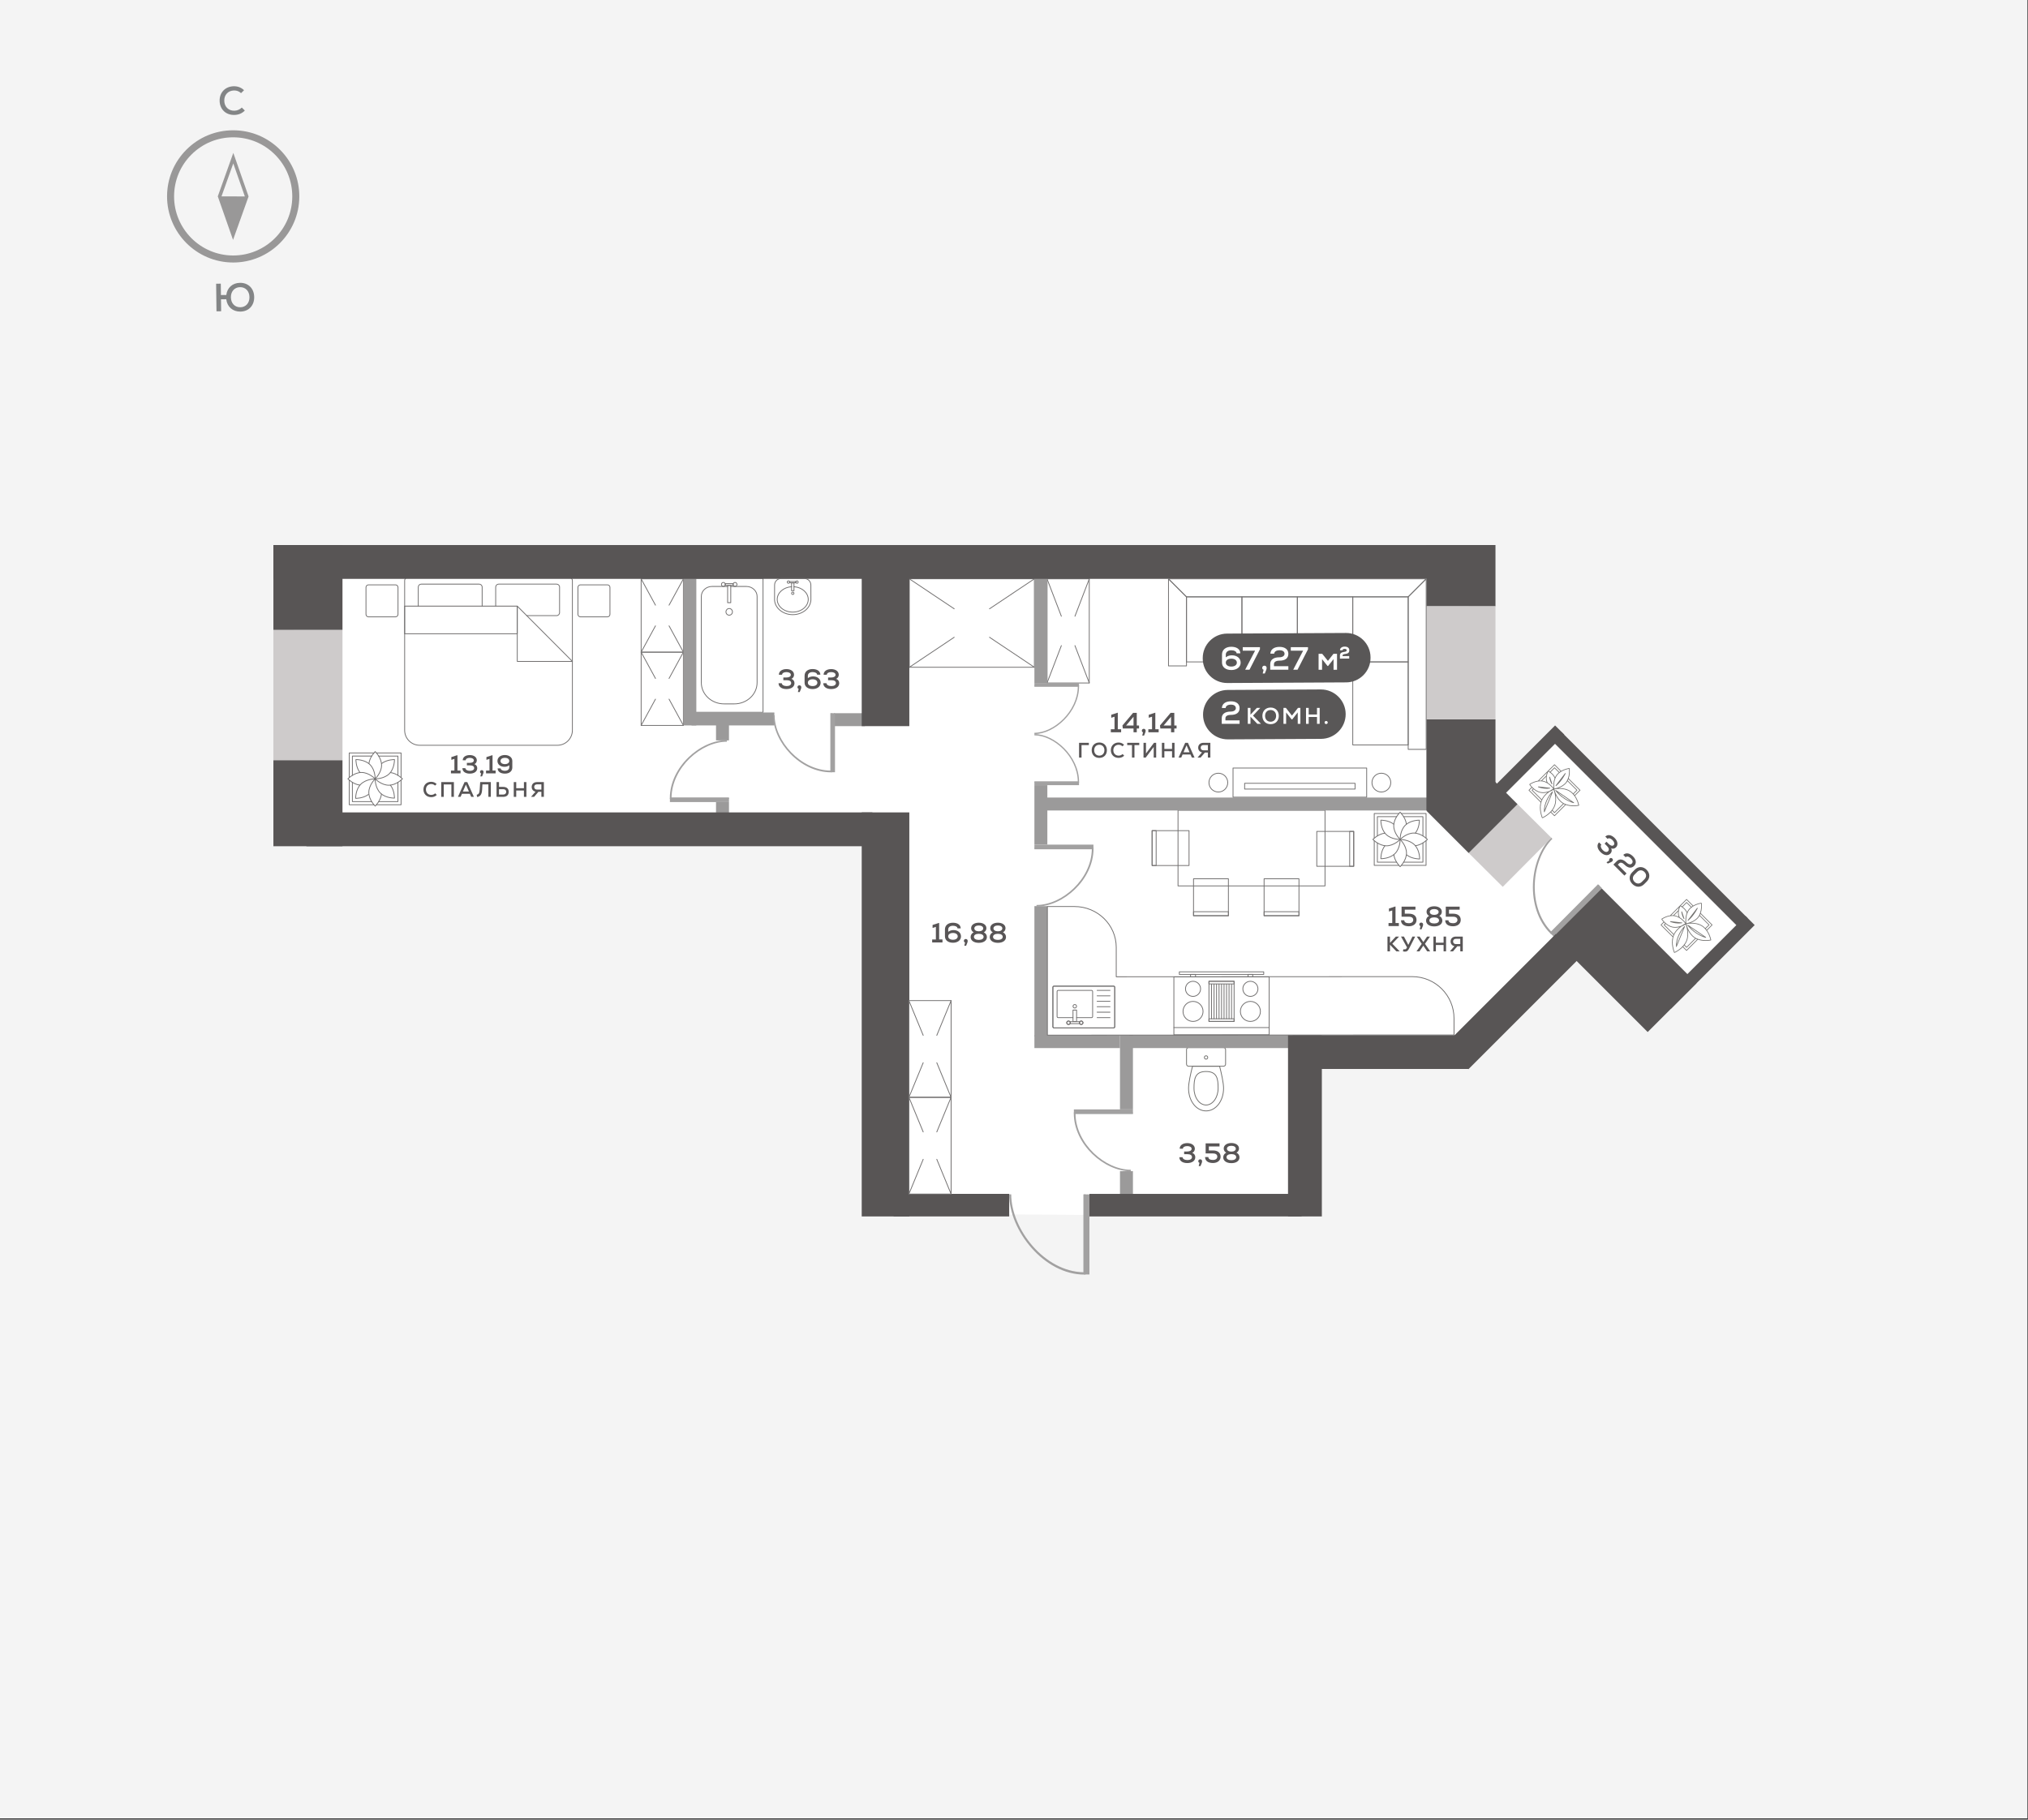 <?xml version="1.0" encoding="utf-8"?>
<!-- Generator: Adobe Illustrator 23.1.1, SVG Export Plug-In . SVG Version: 6.00 Build 0)  -->
<svg version="1.0" id="Layer_1" xmlns="http://www.w3.org/2000/svg" xmlns:xlink="http://www.w3.org/1999/xlink" x="0px" y="0px"
	 viewBox="0 0 916.264 822.271" enable-background="new 0 0 916.264 822.271" xml:space="preserve">
<rect x="0" y="0" width="916.264" height="822.271" fill="#333333" stroke="none"/>
<g>
	<g>
		<rect id="XMLID_00000142876869960384714610000017166144741888607131_" y="0" fill="#F4F4F4" width="916" height="821.701"/>
	</g>
	<g id="XMLID_6251_">
		<g id="XMLID_6254_">
			<path fill="#999898" d="M105.354,118.625c-0.031,0-0.061,0-0.092,0c-16.472-0.05-29.833-13.492-29.782-29.964
				c0.024-7.979,3.154-15.472,8.813-21.097c5.638-5.603,13.113-8.686,21.057-8.686c0.031,0,0.062,0,0.093,0
				c7.98,0.024,15.473,3.154,21.098,8.813s8.71,13.171,8.686,21.151C135.177,105.283,121.784,118.624,105.354,118.625z
				 M105.35,62.052c-7.101,0-13.781,2.755-18.819,7.763c-5.058,5.028-7.855,11.724-7.877,18.855l0,0
				c-0.044,14.721,11.896,26.734,26.617,26.78c0.027,0,0.055,0,0.082,0c14.686,0.001,26.654-11.923,26.699-26.618
				c0.021-7.131-2.735-13.845-7.763-18.903c-5.027-5.058-11.724-7.855-18.856-7.877C105.406,62.052,105.378,62.052,105.35,62.052z"
				/>
		</g>
		<g id="XMLID_6253_">
			<path fill="#999898" d="M105.293,108.407L98.396,88.73l7.017-19.635l6.897,19.677L105.293,108.407z M100.079,88.735l5.229,14.915
				l5.318-14.882l-5.228-14.915L100.079,88.735z"/>
		</g>
		<g id="XMLID_6252_">
			<polygon fill="#999898" points="105.3,106.029 99.238,88.733 111.468,88.769 			"/>
		</g>
		<g>
			<g>
				<path fill="#838586" d="M99.228,45.645c-0.11-3.809,2.501-6.557,6.328-6.668c1.816-0.052,3.419,0.562,4.702,1.788l-1.352,1.323
					c-0.88-0.83-1.942-1.246-3.224-1.208c-2.652,0.077-4.432,1.999-4.354,4.704c0.078,2.706,1.965,4.523,4.618,4.446
					c1.246-0.037,2.443-0.552,3.291-1.431l1.375,1.35c-1.21,1.265-2.777,1.932-4.663,1.987
					C102.085,52.048,99.337,49.456,99.228,45.645z"/>
			</g>
		</g>
		<g>
			<g>
				<path fill="#838586" d="M114.845,134.226c0.049,3.881-2.499,6.533-6.239,6.58c-3.473,0.044-5.977-2.167-6.375-5.582l-2.386,0.03
					l0.068,5.396l-2.101,0.026l-0.158-12.465l2.101-0.026l0.065,5.146l2.422-0.03c0.403-3.282,2.798-5.449,6.2-5.493
					C112.181,127.76,114.795,130.343,114.845,134.226z M112.708,134.253c-0.034-2.706-1.785-4.519-4.242-4.488
					c-2.475,0.031-4.18,1.889-4.145,4.594c0.034,2.707,1.785,4.519,4.26,4.487C111.038,138.816,112.742,136.96,112.708,134.253z"/>
			</g>
		</g>
	</g>
	<g>
		<polygon fill="#FFFFFF" points="593.153,549.689 394.15,548.375 400.083,377.375 130.952,374.76 133.373,250.181 665.023,252.254 
			658.141,359.102 671.958,361.219 701.748,330.912 790.454,420.19 750.303,454.541 711.168,424.934 659.765,474.042 
			587.522,475.41 		"/>
		<g>
			<g>
				
					<rect x="314.177" y="261.329" fill="none" stroke="#727070" stroke-width="0.368" stroke-linecap="round" stroke-linejoin="round" stroke-miterlimit="10" width="30.563" height="60.542"/>
				
					<path fill="none" stroke="#727070" stroke-width="0.368" stroke-linecap="round" stroke-linejoin="round" stroke-miterlimit="10" d="
					M328.749,265.009h-7.056c-2.666,0-4.834,2.021-4.834,4.515v38.935c0,5.31,4.61,9.617,10.298,9.617h4.605
					c5.686,0,10.3-4.307,10.3-9.617v-38.935c0-2.493-2.168-4.515-4.839-4.515h-7.056"/>
				
					<path fill="none" stroke="#727070" stroke-width="0.368" stroke-linecap="round" stroke-linejoin="round" stroke-miterlimit="10" d="
					M329.457,277.995c0.811,0,1.467-0.675,1.467-1.507c0-0.831-0.656-1.504-1.467-1.504c-0.807,0-1.465,0.673-1.465,1.504
					C327.992,277.32,328.65,277.995,329.457,277.995z"/>
				
					<path fill="none" stroke="#727070" stroke-width="0.368" stroke-linecap="round" stroke-linejoin="round" stroke-miterlimit="10" d="
					M332.097,264.99c0.483,0,0.874-0.403,0.874-0.899c0-0.494-0.391-0.897-0.874-0.897c-0.479,0-0.874,0.403-0.874,0.897
					C331.223,264.587,331.618,264.99,332.097,264.99z"/>
				
					<path fill="none" stroke="#727070" stroke-width="0.368" stroke-linecap="round" stroke-linejoin="round" stroke-miterlimit="10" d="
					M326.819,264.99c0.481,0,0.874-0.403,0.874-0.899c0-0.494-0.393-0.897-0.874-0.897c-0.483,0-0.874,0.403-0.874,0.897
					C325.945,264.587,326.336,264.99,326.819,264.99z"/>
				
					<rect x="328.747" y="264.587" fill="none" stroke="#727070" stroke-width="0.368" stroke-linecap="round" stroke-linejoin="round" stroke-miterlimit="10" width="1.417" height="7.753"/>
				
					<rect x="327.694" y="263.737" fill="none" stroke="#727070" stroke-width="0.368" stroke-linecap="round" stroke-linejoin="round" stroke-miterlimit="10" width="3.527" height="0.794"/>
			</g>
			<g>
				<path fill="#72716F" d="M713.459,363.881l-0.156,0.029l0.034,0.155C713.421,364.045,713.475,363.966,713.459,363.881"/>
				<path fill="#72716F" d="M713.46,363.882l-0.002-0.002c0,0,0.002-0.002,0-0.003c-0.002-0.002-0.001-0.005-0.001-0.008
					c-0.003-0.01-0.005-0.021-0.008-0.037c-0.005-0.034-0.016-0.081-0.029-0.143c-0.029-0.124-0.071-0.299-0.133-0.517
					c-0.122-0.434-0.317-1.036-0.612-1.704c-0.265-0.6-0.616-1.257-1.06-1.893l2.365-2.365c0.062-0.062,0.062-0.163,0-0.224
					l-5.226-5.226c0.275-0.808,0.407-1.62,0.46-2.324c0.002-0.002,0-0.003,0-0.003c0.012-0.161,0.012-0.298,0.016-0.446
					c0.013-0.436,0.011-0.834-0.007-1.125c-0.012-0.154-0.021-0.262-0.033-0.364c-0.003-0.026-0.005-0.073-0.008-0.096
					c-0.007-0.055-0.011-0.096-0.015-0.125c-0.002-0.015-0.005-0.028-0.006-0.033c0-0.003,0-0.006,0-0.01l-0.002-0.002l0.002-0.002
					c0,0,0,0-0.019,0.003c-0.008,0.002-0.042,0.007-0.057,0.008l0.076-0.011c-0.015-0.086-0.093-0.145-0.179-0.134l-0.002,0.002
					h-0.003c-0.002-0.002-0.003,0-0.006,0c-0.008,0.002-0.019,0.003-0.034,0.005c-0.015,0.002-0.046,0.006-0.07,0.011
					c-0.02,0.003-0.031,0.005-0.054,0.008c-0.075,0.013-0.182,0.033-0.301,0.057c-0.05,0.008-0.098,0.019-0.155,0.031
					c-0.192,0.042-0.423,0.098-0.678,0.171c-0.255,0.073-0.537,0.163-0.834,0.272c-0.473,0.177-0.987,0.408-1.498,0.701
					l-2.905-2.905c-0.062-0.062-0.163-0.062-0.224,0l-2.815,2.815c-0.005,0.002-0.008-0.002-0.013,0c0,0-0.002-0.002-0.003,0
					c-0.037,0.011-0.07,0.037-0.091,0.075l-0.002,0.002c-0.002,0.002-0.001,0.005-0.003,0.006c0,0.003-0.005,0.008-0.005,0.011
					c-0.003,0.003-0.003,0.007-0.008,0.011c-0.003,0.01-0.011,0.024-0.018,0.038l-4.391,4.391c-0.73,0.112-1.407,0.324-1.978,0.553
					c-0.564,0.229-1.031,0.475-1.358,0.665c-0.164,0.096-0.293,0.176-0.38,0.234c-0.044,0.028-0.078,0.049-0.101,0.065
					c-0.011,0.008-0.021,0.015-0.026,0.02c-0.005,0.002-0.006,0.003-0.008,0.005l-0.002,0.002l0.091,0.13l-0.133,0.085l0.002,0.002
					c0,0,0,0,0,0.003c0.002,0.002,0.003,0.003,0.005,0.005c0.005,0.008,0.01,0.016,0.018,0.027c0.016,0.023,0.039,0.059,0.068,0.101
					c0.062,0.085,0.153,0.208,0.268,0.356c0.15,0.192,0.359,0.431,0.595,0.686l-1.249,1.249c-0.062,0.062-0.062,0.163,0,0.225
					l5.37,5.37c-0.434,1.602-0.327,3.235-0.088,4.521c0.14,0.745,0.32,1.378,0.47,1.823c0.073,0.223,0.14,0.4,0.187,0.522
					c0.023,0.062,0.042,0.107,0.055,0.14c0.006,0.016,0.011,0.028,0.015,0.038c0.003,0.003,0.003,0.006,0.005,0.008
					c0,0.003,0,0.003,0,0.003s0.002,0.002,0.146-0.062c0.063,0.145,0.063,0.145,0.063,0.145s0.002-0.002,0.003,0
					c0.002-0.002,0.005-0.005,0.01-0.007c0.008-0.001,0.021-0.008,0.037-0.015c0.031-0.014,0.076-0.037,0.135-0.063
					c0.117-0.059,0.288-0.142,0.495-0.254c0.411-0.226,0.979-0.563,1.587-1.015c0.465-0.345,0.958-0.756,1.428-1.236l1.617,1.617
					c0.062,0.062,0.163,0.062,0.225,0l5.014-5.014c1.16,0.415,2.347,0.551,3.345,0.561c0.73,0.008,1.363-0.049,1.815-0.107
					c0.224-0.029,0.403-0.059,0.529-0.083c0.062-0.01,0.109-0.021,0.142-0.028c0.016-0.003,0.029-0.007,0.039-0.007
					c0.003-0.003,0.007-0.003,0.01-0.003l0,0c0.003,0,0.003,0,0.003,0s0,0-0.036-0.156L713.46,363.882z M713.642,357.096
					l-2.215,2.215c-0.133-0.176-0.273-0.351-0.423-0.52l1.597-1.597c0.062-0.062,0.06-0.164-0.002-0.226l-4.248-4.248
					c0.106-0.207,0.202-0.417,0.285-0.629L713.642,357.096z M705.97,362.836l0.002-0.002l-0.088,0.133
					c0.102,0.067,0.207,0.122,0.311,0.18l-3.85,3.85l-0.875-0.875c0.413-0.553,0.773-1.169,1.039-1.853
					c0.672-1.713,0.621-3.513,0.385-4.949c0.597,1.257,1.538,2.684,2.988,3.645l0.002,0.002L705.97,362.836z M692.879,356.634
					c0.833,0.696,1.903,1.366,3.176,1.618l0.034-0.161l-0.002,0.005l-0.033,0.156l0.003,0c1.108,0.213,2.202,0.068,3.149-0.192
					c-0.961,0.773-1.976,1.823-2.641,3.158l-4.136-4.136L692.879,356.634z M698.685,353.167c0.034,0.103,0.081,0.195,0.124,0.293
					c-0.525-0.278-1.09-0.517-1.714-0.641c-0.124-0.023-0.246-0.018-0.368-0.033l1.778-1.778
					C698.43,351.689,698.445,352.432,698.685,353.167 M699.269,353.705c-0.109-0.203-0.208-0.413-0.281-0.639
					c-0.354-1.083-0.213-2.223,0.025-3.105c0.008-0.031,0.019-0.055,0.028-0.086c0.114-0.397,0.241-0.738,0.343-0.981
					c0.049-0.114,0.09-0.197,0.122-0.265c0.065,0.036,0.145,0.08,0.25,0.143c0.242,0.145,0.573,0.361,0.924,0.647
					c0.652,0.529,1.352,1.3,1.729,2.272c-0.358,0.924-0.514,1.867-0.568,2.669c-0.044,0.633-0.026,1.181,0.002,1.573
					c0.005,0.06,0.01,0.088,0.015,0.138c-0.015-0.018-0.024-0.031-0.039-0.052c-0.234-0.296-0.579-0.699-1.018-1.122
					C700.378,354.493,699.86,354.071,699.269,353.705 M703.36,350.259l-0.003-0.003l0.005,0.005L703.36,350.259z M703.628,349.698
					l-0.002,0.002c-0.015,0.015-0.026,0.033-0.039,0.049c-0.122,0.135-0.239,0.271-0.351,0.42c-0.264,0.358-0.477,0.733-0.654,1.116
					c-0.425-0.903-1.093-1.617-1.701-2.111c-0.11-0.088-0.208-0.156-0.309-0.231l1.776-1.776l1.929,1.929
					C704.053,349.28,703.833,349.477,703.628,349.698 M702.263,356.345c-0.024,0.005-0.037,0.008-0.06,0.011l0,0
					c-0.013-0.104-0.029-0.254-0.042-0.446c-0.028-0.379-0.046-0.914-0.005-1.527c0.084-1.229,0.403-2.765,1.335-4.025
					c0.932-1.241,2.308-1.979,3.464-2.407c0.289-0.107,0.563-0.195,0.812-0.265c0.249-0.07,0.47-0.125,0.657-0.166
					c0.058-0.013,0.109-0.021,0.159-0.032c0.111-0.023,0.21-0.041,0.281-0.054l0.002,0.002c0.005,0.05,0.011,0.148,0.019,0.221
					c0.007,0.075,0.013,0.127,0.018,0.223c0.013,0.189,0.023,0.42,0.023,0.677c0,0.257-0.008,0.545-0.031,0.851
					c-0.054,0.721-0.206,1.543-0.494,2.355c-0.203,0.571-0.462,1.138-0.842,1.656c-0.931,1.239-2.303,1.981-3.455,2.414
					c-0.574,0.216-1.09,0.354-1.462,0.437c-0.115,0.027-0.211,0.045-0.296,0.062C702.319,356.335,702.288,356.34,702.263,356.345
					 M704.217,356.129c1.152-0.433,2.545-1.182,3.526-2.436l0.008-0.005l0.042-0.059c0.008-0.008,0.015-0.015,0.021-0.024
					c0.006-0.006,0.011-0.015,0.015-0.021c0.003-0.003,0.005-0.008,0.007-0.01l0.07-0.096l-0.003-0.003
					c0.106-0.151,0.203-0.304,0.293-0.462l4.068,4.068l-1.477,1.477c-0.372-0.392-0.786-0.759-1.26-1.075
					c-1.581-1.051-3.448-1.321-4.912-1.334c-0.18-0.002-0.332,0.01-0.499,0.015C704.15,356.15,704.179,356.143,704.217,356.129
					 M705.067,348.522c-0.184,0.115-0.364,0.237-0.543,0.371l-2.066-2.066c-0.062-0.062-0.162-0.062-0.224,0l-1.924,1.924
					c-0.142-0.096-0.278-0.184-0.39-0.251c-0.081-0.049-0.133-0.078-0.195-0.111l2.605-2.605L705.067,348.522z M698.926,349.189
					c-0.075,0.205-0.15,0.433-0.22,0.691c-0.052,0.189-0.096,0.398-0.135,0.61l-2.256,2.256c-0.326-0.019-0.644-0.016-0.958,0.012
					L698.926,349.189z M691.328,354.514c0.084-0.055,0.207-0.132,0.364-0.224c0.316-0.182,0.771-0.423,1.318-0.644
					c1.098-0.441,2.553-0.803,4.024-0.514c1.472,0.291,2.692,1.176,3.547,1.996c0.426,0.41,0.759,0.802,0.987,1.091
					c0.073,0.093,0.13,0.169,0.18,0.239c-0.018,0.008-0.029,0.013-0.052,0.023c-0.119,0.057-0.286,0.14-0.493,0.252
					c-0.317,0.174-0.732,0.416-1.184,0.725c-1.085,0.421-2.488,0.755-3.902,0.483c-1.472-0.291-2.69-1.174-3.547-1.996
					c-0.426-0.41-0.76-0.802-0.986-1.09C691.471,354.712,691.386,354.595,691.328,354.514 M691.017,357.098l1.134-1.134
					c0.07,0.073,0.125,0.138,0.2,0.21c0.086,0.083,0.194,0.167,0.286,0.25l-0.545,0.545c-0.062,0.062-0.062,0.163,0,0.224
					l4.336,4.336c-0.044,0.099-0.093,0.194-0.132,0.294c-0.054,0.138-0.094,0.277-0.138,0.415L691.017,357.098z M698.985,368.11
					c-0.597,0.441-1.148,0.771-1.553,0.99c-0.201,0.111-0.366,0.19-0.48,0.246c-0.01,0.006-0.015,0.008-0.026,0.013
					c-0.005-0.011-0.007-0.016-0.011-0.028c-0.046-0.117-0.109-0.288-0.181-0.506c-0.145-0.434-0.322-1.054-0.459-1.783
					c-0.27-1.46-0.366-3.349,0.316-5.104c0.683-1.753,2.031-3.066,3.22-3.946c0.122-0.09,0.239-0.171,0.356-0.252
					c0.026-0.01,0.06-0.018,0.086-0.028c0.566-0.228,1.034-0.472,1.363-0.66c0.12-0.068,0.213-0.125,0.293-0.176
					c0.042,0.111,0.089,0.239,0.15,0.407c0.146,0.433,0.33,1.046,0.468,1.77c0.278,1.452,0.379,3.336-0.316,5.1l0.159,0.062
					l-0.159-0.062C701.53,365.91,700.177,367.227,698.985,368.11 M702.329,368.41l-1.513-1.513c0.154-0.168,0.307-0.343,0.454-0.525
					l0.963,0.963c0.062,0.062,0.164,0.063,0.226,0.002l4.021-4.021c0.211,0.111,0.428,0.21,0.646,0.298L702.329,368.41z
					 M712.573,363.87c-0.438,0.057-1.056,0.112-1.77,0.104c-1.43-0.015-3.228-0.281-4.746-1.272
					c-1.508-1.003-2.459-2.547-3.033-3.85c-0.286-0.651-0.477-1.238-0.597-1.661c-0.06-0.213-0.101-0.384-0.128-0.503
					c-0.002-0.011-0.003-0.016-0.005-0.028c0.033-0.003,0.07-0.011,0.107-0.02c0.114-0.019,0.257-0.042,0.438-0.067
					c0.439-0.058,1.059-0.115,1.773-0.111c1.431,0.013,3.23,0.28,4.738,1.28c1.508,1.003,2.459,2.547,3.033,3.85
					c0.286,0.651,0.477,1.238,0.597,1.664c0.059,0.211,0.102,0.382,0.128,0.499c0.003,0.013,0.003,0.016,0.005,0.028
					c-0.011,0.001-0.015,0.002-0.028,0.005C712.967,363.812,712.791,363.841,712.573,363.87"/>
				<path fill="#72716F" d="M696.904,369.719l-0.062-0.146l-0.146,0.065C696.73,369.718,696.824,369.753,696.904,369.719"/>
				<path fill="#72716F" d="M702.361,364.213l-0.148-0.057L702.361,364.213z"/>
				<path fill="#72716F" d="M690.973,354.557l0.135-0.086l-0.094-0.13C690.944,354.391,690.928,354.485,690.973,354.557"/>
				<path fill="#72716F" d="M697.722,366.862L697.722,366.862l0.146,0.059l3.728-9.066c0.028-0.07,0.003-0.15-0.06-0.194
					c-0.062-0.042-0.146-0.033-0.2,0.021c-1.755,1.755-3.913,5.481-3.772,9.184c0.002,0.073,0.055,0.137,0.13,0.15
					c0.073,0.015,0.147-0.026,0.174-0.096L697.722,366.862z M697.912,365.978c0.169-2.879,1.62-5.683,3.039-7.395L697.912,365.978z"
					/>
				<path fill="#72716F" d="M711.098,362.607l-8.147-5.558l-0.091,0.13l0.091-0.13c-0.065-0.045-0.153-0.036-0.207,0.021
					c-0.054,0.057-0.055,0.146-0.008,0.207c1.82,2.305,3.876,3.707,5.478,4.534c0.8,0.413,1.49,0.683,1.978,0.849
					c0.244,0.085,0.439,0.143,0.572,0.179c0.067,0.018,0.119,0.031,0.155,0.041c0.018,0.005,0.032,0.007,0.042,0.01
					c0.003,0,0.008,0.002,0.01,0.003c0.002-0.002,0.003,0,0.003,0l0,0c0,0,0.002-0.002,0.036-0.156l-0.034,0.155
					c0.073,0.018,0.148-0.021,0.179-0.091C711.186,362.731,711.163,362.649,711.098,362.607 M708.361,361.529
					c-1.35-0.696-3.028-1.815-4.608-3.547l6.288,4.287C709.589,362.103,709.019,361.869,708.361,361.529"/>
				<path fill="#72716F" d="M694.968,355.712l0.063-0.145L694.968,355.712l0.002,0.002c0.003,0,0.003,0,0.005,0.002
					c0.006,0.003,0.013,0.007,0.023,0.01c0.016,0.006,0.044,0.018,0.078,0.033c0.068,0.026,0.171,0.063,0.301,0.109
					c0.26,0.088,0.638,0.202,1.108,0.304c0.94,0.202,2.253,0.353,3.75,0.15c0.078-0.01,0.138-0.077,0.138-0.158
					c-0.002-0.08-0.062-0.146-0.142-0.158l-5.18-0.597c-0.078-0.007-0.151,0.041-0.172,0.117
					C694.859,355.599,694.896,355.679,694.968,355.712"/>
				<path fill="#72716F" d="M701.193,354.27L701.193,354.27l0.151-0.05l-1.057-3.129c-0.026-0.075-0.104-0.12-0.182-0.104
					c-0.078,0.016-0.133,0.088-0.127,0.169l0.159-0.013l-0.159,0.013l0.002,0.002l0,0.003c0,0.003,0,0.01,0,0.016
					c0.003,0.013,0.003,0.032,0.007,0.059c0.007,0.049,0.016,0.12,0.029,0.211c0.029,0.182,0.076,0.441,0.153,0.745
					c0.15,0.608,0.421,1.407,0.89,2.161c0.042,0.068,0.13,0.094,0.203,0.06c0.073-0.034,0.107-0.117,0.083-0.193L701.193,354.27z"/>
				<path fill="#72716F" d="M707.055,350.149c0.097-0.172,0.169-0.309,0.219-0.405c0.025-0.047,0.042-0.085,0.055-0.111
					c0.006-0.013,0.011-0.021,0.015-0.028c0-0.003,0.003-0.006,0.003-0.006c0-0.003,0-0.003,0-0.003l0.002-0.002l-0.143-0.068
					l0.143,0.068c0.036-0.071,0.01-0.163-0.06-0.203c-0.07-0.044-0.159-0.026-0.21,0.037l-4.225,5.539
					c-0.049,0.065-0.041,0.158,0.018,0.213c0.058,0.055,0.153,0.059,0.213,0.005c1.332-1.15,2.397-2.547,3.128-3.654
					C706.579,350.976,706.863,350.493,707.055,350.149"/>
			</g>
			<g>
				<path fill="#72716F" d="M773.128,424.75l-0.156,0.029l0.034,0.155C773.091,424.915,773.144,424.835,773.128,424.75"/>
				<path fill="#72716F" d="M773.129,424.751l-0.002-0.002c0,0,0.002-0.002,0-0.003c-0.002-0.002-0.001-0.005-0.001-0.008
					c-0.003-0.01-0.005-0.021-0.008-0.037c-0.005-0.034-0.016-0.081-0.029-0.143c-0.029-0.124-0.071-0.299-0.133-0.517
					c-0.122-0.434-0.317-1.036-0.612-1.704c-0.265-0.6-0.616-1.257-1.06-1.893l2.365-2.365c0.062-0.062,0.062-0.163,0-0.224
					l-5.226-5.226c0.275-0.808,0.407-1.62,0.46-2.324c0.002-0.002,0-0.003,0-0.003c0.012-0.161,0.012-0.298,0.016-0.446
					c0.013-0.436,0.011-0.834-0.007-1.126c-0.012-0.154-0.021-0.262-0.033-0.364c-0.003-0.026-0.005-0.073-0.008-0.096
					c-0.007-0.055-0.011-0.096-0.015-0.125c-0.002-0.015-0.005-0.028-0.006-0.033c0-0.003,0-0.006,0-0.01l-0.002-0.002l0.002-0.002
					c0,0,0,0-0.019,0.003c-0.008,0.002-0.042,0.007-0.057,0.008l0.076-0.011c-0.014-0.086-0.093-0.145-0.179-0.134l-0.002,0.002
					h-0.003c-0.002-0.002-0.003,0-0.006,0c-0.008,0.002-0.019,0.003-0.034,0.005c-0.015,0.002-0.046,0.006-0.07,0.011
					c-0.02,0.003-0.031,0.005-0.054,0.008c-0.075,0.013-0.182,0.033-0.301,0.057c-0.05,0.008-0.098,0.019-0.155,0.031
					c-0.192,0.042-0.423,0.098-0.678,0.171c-0.255,0.073-0.537,0.163-0.834,0.272c-0.473,0.177-0.987,0.408-1.498,0.701
					l-2.905-2.905c-0.062-0.062-0.163-0.062-0.224,0l-2.815,2.815c-0.005,0.002-0.008-0.002-0.013,0c0,0-0.002-0.002-0.003,0
					c-0.037,0.011-0.07,0.037-0.091,0.075l-0.002,0.002c-0.002,0.002-0.001,0.005-0.003,0.006c0,0.003-0.005,0.008-0.005,0.011
					c-0.003,0.003-0.003,0.007-0.008,0.011c-0.003,0.01-0.011,0.024-0.018,0.038l-4.391,4.391c-0.73,0.112-1.407,0.324-1.978,0.553
					c-0.564,0.229-1.031,0.475-1.358,0.665c-0.164,0.096-0.293,0.176-0.38,0.234c-0.044,0.028-0.078,0.049-0.101,0.065
					c-0.011,0.008-0.021,0.015-0.026,0.02c-0.005,0.002-0.006,0.003-0.008,0.005l-0.002,0.002l0.091,0.13l-0.133,0.085l0.002,0.002
					c0,0,0,0,0,0.003c0.002,0.002,0.003,0.003,0.005,0.005c0.005,0.008,0.01,0.016,0.018,0.027c0.016,0.023,0.039,0.059,0.068,0.101
					c0.062,0.085,0.153,0.208,0.268,0.356c0.15,0.192,0.359,0.431,0.595,0.686l-1.249,1.249c-0.062,0.062-0.062,0.163,0,0.225
					l5.37,5.37c-0.434,1.602-0.327,3.235-0.088,4.521c0.14,0.745,0.321,1.378,0.47,1.823c0.073,0.223,0.14,0.4,0.187,0.522
					c0.023,0.062,0.042,0.107,0.055,0.14c0.006,0.016,0.011,0.028,0.015,0.038c0.003,0.003,0.003,0.006,0.005,0.008
					c0,0.003,0,0.003,0,0.003s0.002,0.002,0.146-0.062c0.063,0.145,0.063,0.145,0.063,0.145s0.002-0.002,0.003,0
					c0.002-0.002,0.005-0.005,0.01-0.007c0.008-0.001,0.021-0.008,0.037-0.015c0.031-0.014,0.076-0.037,0.135-0.063
					c0.117-0.059,0.288-0.142,0.495-0.254c0.411-0.226,0.979-0.563,1.587-1.015c0.465-0.345,0.958-0.756,1.428-1.236l1.617,1.617
					c0.062,0.062,0.163,0.062,0.225,0l5.014-5.014c1.16,0.415,2.347,0.551,3.345,0.561c0.73,0.008,1.363-0.049,1.815-0.107
					c0.224-0.029,0.403-0.059,0.529-0.083c0.062-0.01,0.109-0.021,0.142-0.028c0.016-0.003,0.029-0.007,0.039-0.007
					c0.003-0.003,0.007-0.003,0.01-0.003l0,0c0.003,0,0.003,0,0.003,0s0,0-0.036-0.156L773.129,424.751z M773.311,417.966
					l-2.215,2.215c-0.133-0.176-0.273-0.351-0.423-0.52l1.597-1.597c0.062-0.062,0.06-0.164-0.002-0.226l-4.248-4.248
					c0.106-0.207,0.202-0.417,0.285-0.629L773.311,417.966z M765.64,423.705l0.002-0.002l-0.088,0.133
					c0.102,0.067,0.207,0.122,0.311,0.18l-3.85,3.85l-0.875-0.875c0.413-0.553,0.773-1.169,1.039-1.853
					c0.672-1.713,0.621-3.513,0.385-4.949c0.597,1.257,1.538,2.684,2.988,3.645l0.002,0.002L765.64,423.705z M752.549,417.504
					c0.833,0.696,1.903,1.366,3.176,1.618l0.034-0.161l-0.002,0.005l-0.033,0.156l0.003,0c1.108,0.213,2.202,0.068,3.149-0.192
					c-0.961,0.772-1.976,1.823-2.641,3.158l-4.136-4.136L752.549,417.504z M758.355,414.036c0.034,0.103,0.081,0.195,0.124,0.293
					c-0.525-0.278-1.09-0.517-1.714-0.641c-0.124-0.023-0.246-0.018-0.368-0.033l1.778-1.778
					C758.1,412.558,758.114,413.301,758.355,414.036 M758.939,414.574c-0.109-0.203-0.208-0.413-0.281-0.639
					c-0.354-1.083-0.213-2.223,0.025-3.105c0.008-0.031,0.019-0.055,0.028-0.086c0.114-0.397,0.241-0.738,0.343-0.981
					c0.049-0.114,0.09-0.197,0.122-0.265c0.065,0.036,0.145,0.08,0.25,0.143c0.242,0.145,0.573,0.361,0.924,0.647
					c0.652,0.529,1.352,1.299,1.729,2.272c-0.358,0.924-0.514,1.867-0.568,2.669c-0.044,0.633-0.026,1.181,0.002,1.573
					c0.005,0.06,0.01,0.088,0.015,0.138c-0.015-0.018-0.024-0.031-0.039-0.052c-0.234-0.296-0.579-0.699-1.018-1.122
					C760.048,415.362,759.529,414.94,758.939,414.574 M763.029,411.128l-0.003-0.003l0.005,0.005L763.029,411.128z M763.298,410.567
					l-0.002,0.002c-0.015,0.015-0.026,0.033-0.039,0.049c-0.122,0.135-0.239,0.272-0.351,0.42c-0.264,0.358-0.477,0.733-0.654,1.116
					c-0.425-0.903-1.093-1.617-1.701-2.111c-0.11-0.088-0.208-0.156-0.309-0.231l1.776-1.776l1.929,1.929
					C763.722,410.149,763.503,410.346,763.298,410.567 M761.933,417.214c-0.024,0.005-0.037,0.008-0.06,0.011l0,0
					c-0.013-0.104-0.029-0.254-0.042-0.446c-0.028-0.379-0.046-0.914-0.005-1.527c0.084-1.229,0.403-2.765,1.335-4.025
					c0.932-1.241,2.308-1.979,3.464-2.407c0.289-0.107,0.563-0.195,0.812-0.265c0.249-0.07,0.47-0.125,0.657-0.166
					c0.058-0.013,0.109-0.021,0.159-0.032c0.111-0.023,0.21-0.041,0.281-0.054l0.002,0.002c0.005,0.05,0.011,0.148,0.019,0.221
					c0.007,0.075,0.013,0.127,0.018,0.223c0.013,0.189,0.023,0.42,0.023,0.677c0,0.257-0.008,0.545-0.031,0.851
					c-0.054,0.721-0.206,1.543-0.494,2.355c-0.203,0.571-0.462,1.138-0.842,1.656c-0.931,1.239-2.303,1.981-3.455,2.414
					c-0.574,0.216-1.09,0.354-1.462,0.437c-0.115,0.027-0.211,0.045-0.296,0.062C761.988,417.204,761.958,417.209,761.933,417.214
					 M763.886,416.998c1.152-0.433,2.545-1.182,3.526-2.436l0.008-0.005l0.042-0.059c0.008-0.008,0.015-0.015,0.021-0.024
					c0.006-0.006,0.011-0.015,0.015-0.021c0.003-0.003,0.005-0.008,0.007-0.01l0.07-0.096l-0.003-0.003
					c0.106-0.151,0.203-0.304,0.293-0.462l4.068,4.068l-1.477,1.477c-0.372-0.392-0.786-0.759-1.26-1.075
					c-1.581-1.051-3.448-1.321-4.912-1.334c-0.18-0.002-0.332,0.01-0.499,0.015C763.82,417.019,763.849,417.012,763.886,416.998
					 M764.737,409.391c-0.184,0.115-0.364,0.237-0.543,0.371l-2.066-2.066c-0.062-0.062-0.162-0.062-0.224,0l-1.924,1.924
					c-0.142-0.096-0.278-0.184-0.39-0.251c-0.081-0.049-0.133-0.078-0.195-0.111l2.605-2.605L764.737,409.391z M758.596,410.058
					c-0.075,0.205-0.15,0.433-0.22,0.691c-0.052,0.189-0.096,0.398-0.135,0.61l-2.256,2.256c-0.326-0.019-0.644-0.016-0.958,0.012
					L758.596,410.058z M750.997,415.383c0.084-0.055,0.207-0.132,0.364-0.224c0.316-0.182,0.771-0.423,1.318-0.644
					c1.098-0.441,2.553-0.803,4.024-0.514c1.472,0.291,2.692,1.176,3.547,1.996c0.426,0.41,0.759,0.802,0.987,1.091
					c0.073,0.093,0.13,0.169,0.18,0.239c-0.018,0.008-0.029,0.013-0.052,0.023c-0.119,0.057-0.286,0.14-0.493,0.252
					c-0.317,0.174-0.732,0.416-1.184,0.725c-1.085,0.421-2.488,0.755-3.902,0.483c-1.472-0.291-2.69-1.174-3.547-1.996
					c-0.426-0.41-0.76-0.802-0.986-1.09C751.14,415.581,751.056,415.464,750.997,415.383 M750.686,417.967l1.134-1.134
					c0.07,0.073,0.125,0.138,0.2,0.21c0.086,0.083,0.194,0.167,0.286,0.25l-0.545,0.545c-0.062,0.062-0.062,0.163,0,0.224
					l4.336,4.336c-0.044,0.099-0.093,0.194-0.132,0.294c-0.054,0.138-0.094,0.277-0.138,0.415L750.686,417.967z M758.654,428.98
					c-0.597,0.441-1.148,0.771-1.553,0.99c-0.202,0.111-0.366,0.19-0.48,0.246c-0.01,0.006-0.015,0.008-0.026,0.013
					c-0.005-0.011-0.007-0.016-0.011-0.028c-0.046-0.117-0.109-0.288-0.181-0.506c-0.145-0.434-0.322-1.054-0.459-1.783
					c-0.27-1.46-0.366-3.349,0.316-5.104c0.683-1.753,2.031-3.066,3.22-3.946c0.122-0.09,0.239-0.171,0.356-0.252
					c0.026-0.01,0.06-0.018,0.086-0.028c0.566-0.228,1.034-0.472,1.363-0.66c0.12-0.068,0.213-0.125,0.293-0.176
					c0.042,0.111,0.089,0.239,0.15,0.407c0.146,0.433,0.33,1.046,0.468,1.77c0.278,1.453,0.379,3.336-0.316,5.101l0.159,0.062
					l-0.159-0.062C761.2,426.779,759.846,428.096,758.654,428.98 M761.998,429.279l-1.513-1.513
					c0.154-0.168,0.307-0.343,0.454-0.525l0.963,0.963c0.062,0.062,0.164,0.063,0.226,0.002l4.021-4.021
					c0.211,0.111,0.428,0.21,0.646,0.298L761.998,429.279z M772.243,424.739c-0.438,0.057-1.056,0.112-1.77,0.104
					c-1.43-0.015-3.228-0.281-4.746-1.272c-1.508-1.003-2.459-2.547-3.033-3.85c-0.286-0.651-0.477-1.238-0.597-1.661
					c-0.06-0.213-0.101-0.384-0.128-0.503c-0.002-0.011-0.003-0.016-0.005-0.028c0.033-0.003,0.07-0.011,0.107-0.02
					c0.114-0.019,0.257-0.042,0.438-0.067c0.439-0.058,1.059-0.115,1.773-0.111c1.431,0.013,3.23,0.28,4.738,1.28
					c1.508,1.003,2.459,2.547,3.033,3.85c0.286,0.651,0.477,1.238,0.597,1.664c0.059,0.211,0.102,0.382,0.128,0.499
					c0.003,0.013,0.003,0.016,0.005,0.028c-0.011,0.001-0.015,0.002-0.028,0.005C772.636,424.681,772.461,424.71,772.243,424.739"/>
				<path fill="#72716F" d="M756.574,430.588l-0.062-0.146l-0.146,0.065C756.399,430.587,756.494,430.622,756.574,430.588"/>
				<path fill="#72716F" d="M762.031,425.082l-0.148-0.057L762.031,425.082z"/>
				<path fill="#72716F" d="M750.643,415.426l0.135-0.086l-0.094-0.13C750.614,415.26,750.597,415.354,750.643,415.426"/>
				<path fill="#72716F" d="M757.392,427.731L757.392,427.731l0.146,0.059l3.728-9.066c0.028-0.07,0.003-0.15-0.06-0.194
					c-0.062-0.042-0.146-0.033-0.2,0.021c-1.755,1.755-3.913,5.481-3.772,9.184c0.002,0.073,0.055,0.137,0.13,0.15
					c0.073,0.015,0.147-0.026,0.174-0.096L757.392,427.731z M757.582,426.848c0.169-2.879,1.62-5.683,3.039-7.395L757.582,426.848z"
					/>
				<path fill="#72716F" d="M770.767,423.476l-8.147-5.558l-0.091,0.13l0.091-0.13c-0.065-0.045-0.153-0.036-0.207,0.021
					c-0.054,0.057-0.055,0.146-0.008,0.207c1.82,2.305,3.876,3.707,5.478,4.534c0.8,0.413,1.49,0.683,1.978,0.849
					c0.244,0.085,0.439,0.143,0.572,0.179c0.067,0.018,0.119,0.031,0.155,0.041c0.018,0.005,0.032,0.007,0.042,0.01
					c0.003,0,0.008,0.002,0.01,0.003c0.002-0.002,0.003,0,0.003,0l0,0c0,0,0.002-0.002,0.036-0.156l-0.034,0.155
					c0.073,0.018,0.148-0.021,0.179-0.091C770.855,423.6,770.833,423.518,770.767,423.476 M768.03,422.398
					c-1.35-0.696-3.028-1.815-4.608-3.547l6.288,4.287C769.258,422.972,768.689,422.738,768.03,422.398"/>
				<path fill="#72716F" d="M754.637,416.581l0.063-0.145L754.637,416.581l0.002,0.002c0.003,0,0.003,0,0.005,0.002
					c0.006,0.003,0.013,0.007,0.023,0.01c0.016,0.006,0.044,0.018,0.078,0.033c0.068,0.026,0.171,0.063,0.301,0.109
					c0.26,0.088,0.638,0.202,1.108,0.304c0.94,0.202,2.253,0.353,3.75,0.15c0.078-0.01,0.138-0.077,0.138-0.158
					c-0.002-0.08-0.062-0.146-0.142-0.158l-5.18-0.597c-0.078-0.007-0.151,0.041-0.172,0.117
					C754.528,416.469,754.565,416.548,754.637,416.581"/>
				<path fill="#72716F" d="M760.863,415.139L760.863,415.139l0.151-0.05l-1.057-3.129c-0.026-0.075-0.104-0.12-0.182-0.104
					c-0.078,0.016-0.133,0.088-0.127,0.169l0.159-0.013l-0.159,0.013l0.002,0.002l0,0.003c0,0.003,0,0.01,0,0.016
					c0.003,0.013,0.003,0.032,0.007,0.059c0.007,0.049,0.016,0.12,0.029,0.211c0.029,0.182,0.076,0.441,0.153,0.745
					c0.15,0.608,0.421,1.407,0.89,2.161c0.042,0.068,0.13,0.094,0.203,0.06c0.073-0.034,0.107-0.117,0.083-0.193L760.863,415.139z"
					/>
				<path fill="#72716F" d="M766.725,411.018c0.097-0.172,0.169-0.309,0.219-0.405c0.025-0.047,0.042-0.085,0.055-0.111
					c0.006-0.013,0.011-0.021,0.015-0.028c0-0.003,0.003-0.006,0.003-0.006c0-0.003,0-0.003,0-0.003l0.002-0.002l-0.143-0.068
					l0.143,0.068c0.036-0.071,0.01-0.163-0.06-0.203c-0.07-0.044-0.159-0.026-0.21,0.037l-4.225,5.539
					c-0.049,0.065-0.041,0.158,0.018,0.213c0.058,0.055,0.153,0.059,0.213,0.005c1.332-1.15,2.397-2.547,3.128-3.654
					C766.248,411.845,766.533,411.363,766.725,411.018"/>
			</g>
			<g>
				<g>
					<path fill="#585556" d="M208.076,348.205v1.269h-4.331v-1.269h1.56v-5.274l-1.385,0.442v-1.257l2.596-0.838h0.162v6.927
						H208.076z"/>
					<path fill="#585556" d="M215.617,347.123c0,1.502-1.327,2.469-3.387,2.469c-2.003,0-3.306-0.967-3.306-2.457h1.362
						c0,0.687,0.874,1.199,2.038,1.199c1.128,0,1.908-0.466,1.908-1.246c0-0.779-0.686-1.222-1.851-1.222h-1.443v-1.129h1.292
						c1.117,0,1.851-0.431,1.851-1.129c0-0.675-0.734-1.141-1.827-1.141c-1.107,0-1.84,0.442-1.84,1.106h-1.35
						c0-1.432,1.257-2.363,3.201-2.363c1.875,0,3.166,0.967,3.166,2.387c0,0.78-0.466,1.466-1.117,1.699
						C215.129,345.586,215.617,346.249,215.617,347.123z"/>
					<path fill="#585556" d="M218.467,348.811c0,0.419-0.129,0.803-0.664,2.037h-0.756l0.326-1.35c-0.314-0.093-0.5-0.361-0.5-0.698
						c0-0.454,0.326-0.78,0.803-0.78C218.14,348.019,218.467,348.345,218.467,348.811z"/>
					<path fill="#585556" d="M223.926,348.205v1.269h-4.331v-1.269h1.56v-5.274l-1.385,0.442v-1.257l2.596-0.838h0.162v6.927
						H223.926z"/>
					<path fill="#585556" d="M231.467,343.874v2.922c0,1.735-1.362,2.794-3.317,2.794c-2.026,0-3.271-0.885-3.33-2.375h1.374
						c0,0.628,0.838,1.106,1.944,1.106c1.058,0,1.956-0.559,1.956-1.595v-0.931c-0.594,0.477-1.304,0.71-2.165,0.71
						c-1.886,0-3.179-1.071-3.179-2.643c0-1.584,1.374-2.678,3.353-2.678C230.071,341.185,231.467,342.303,231.467,343.874z
						 M230.094,343.874c0-0.861-0.792-1.432-1.979-1.432c-1.188,0-1.991,0.57-1.991,1.432c0,0.85,0.803,1.42,1.991,1.42
						C229.302,345.295,230.094,344.724,230.094,343.874z"/>
				</g>
				<g>
					<g>
						<path fill="#585556" d="M191.316,356.754c0-2.039,1.438-3.468,3.488-3.468c0.972,0,1.819,0.352,2.487,1.029L196.547,355
							c-0.458-0.457-1.02-0.695-1.705-0.695c-1.42,0-2.402,1-2.402,2.449s0.982,2.449,2.402,2.449c0.666,0,1.314-0.258,1.781-0.715
							l0.715,0.743c-0.666,0.658-1.515,0.991-2.525,0.991C192.745,360.222,191.316,358.793,191.316,356.754z"/>
						<path fill="#585556" d="M205.07,353.419v6.67h-1.134v-5.612h-3.449v5.612h-1.134v-6.67H205.07z"/>
						<path fill="#585556" d="M212.288,358.707h-3.583l-0.61,1.381h-1.2l2.992-6.67h1.239l2.983,6.67h-1.21L212.288,358.707z
							 M209.134,357.697h2.725l-1.363-3.154L209.134,357.697z"/>
						<path fill="#585556" d="M221.763,353.419v6.67h-1.115v-5.632h-2.687l-0.142,2.439c-0.124,2.316-0.934,2.963-2.221,3.297
							l-0.229-1.029c0.781-0.238,1.258-0.524,1.372-2.458l0.21-3.287H221.763z"/>
						<path fill="#585556" d="M229.838,357.811c0,1.477-0.905,2.278-2.572,2.278h-2.925v-6.67h1.115v2.172h1.82
							C228.933,355.591,229.838,356.382,229.838,357.811z M228.715,357.82c0-0.743-0.515-1.191-1.363-1.191h-1.905v2.42h1.905
							C228.181,359.05,228.715,358.573,228.715,357.82z"/>
						<path fill="#585556" d="M237.828,353.419v6.67h-1.115v-2.868h-3.477v2.868h-1.115v-6.67h1.115v2.763h3.477v-2.763H237.828z"/>
						<path fill="#585556" d="M245.722,353.419v6.67h-1.125v-2.278h-1.344l-1.943,2.278h-1.391l2.029-2.344
							c-1.057-0.229-1.725-1.029-1.725-2.125c0-1.324,0.943-2.201,2.373-2.201H245.722z M242.635,356.81h1.962v-2.372h-1.962
							c-0.791,0-1.286,0.457-1.286,1.181C241.349,356.353,241.843,356.81,242.635,356.81z"/>
					</g>
				</g>
			</g>
			<g>
				
					<path fill="none" stroke="#72716F" stroke-width="0.368" stroke-linecap="round" stroke-linejoin="round" stroke-miterlimit="10" d="
					M551.022,481.809c0.78,3.048,1.794,7.489,1.794,9.962c0,5.81-3.54,10.242-7.91,10.242c-4.37,0-7.912-4.432-7.912-10.242
					c0-2.473,1.014-6.914,1.794-9.962H551.022z"/>
				
					<path fill="none" stroke="#72716F" stroke-width="0.368" stroke-linecap="round" stroke-linejoin="round" stroke-miterlimit="10" d="
					M552.807,473.389h-15.804c-0.506,0-0.92,0.412-0.92,0.918v6.585c0,0.506,0.414,0.918,0.92,0.918h15.804
					c0.506,0,0.922-0.412,0.922-0.918v-6.585C553.729,473.8,553.313,473.389,552.807,473.389z"/>
				
					<path fill="none" stroke="#72716F" stroke-width="0.368" stroke-linecap="round" stroke-linejoin="round" stroke-miterlimit="10" d="
					M539.457,491.772c0,4.182,2.438,7.572,5.451,7.572c3.006,0,5.447-3.39,5.447-7.572c0-4.182-0.414-7.572-5.447-7.572
					C539.871,484.2,539.457,487.59,539.457,491.772z"/>
				
					<path fill="none" stroke="#72716F" stroke-width="0.368" stroke-linecap="round" stroke-linejoin="round" stroke-miterlimit="10" d="
					M544.14,477.856c0,0.425,0.343,0.766,0.768,0.766c0.421,0,0.761-0.34,0.761-0.766c0-0.423-0.34-0.766-0.761-0.766
					C544.483,477.09,544.14,477.433,544.14,477.856z"/>
			</g>
			<g>
				
					<polyline fill="none" stroke="#727070" stroke-width="0.368" stroke-linecap="round" stroke-linejoin="round" stroke-miterlimit="10" points="
					181.206,352.511 181.206,363.655 170.067,363.655 				"/>
				
					<polyline fill="none" stroke="#727070" stroke-width="0.368" stroke-linecap="round" stroke-linejoin="round" stroke-miterlimit="10" points="
					170.071,340.243 181.206,340.243 181.206,351.383 				"/>
				
					<polyline fill="none" stroke="#727070" stroke-width="0.368" stroke-linecap="round" stroke-linejoin="round" stroke-miterlimit="10" points="
					157.796,351.382 157.796,340.243 168.958,340.243 				"/>
				
					<polyline fill="none" stroke="#727070" stroke-width="0.368" stroke-linecap="round" stroke-linejoin="round" stroke-miterlimit="10" points="
					168.96,363.656 157.795,363.656 157.795,352.512 				"/>
				
					<polyline fill="none" stroke="#727070" stroke-width="0.368" stroke-linecap="round" stroke-linejoin="round" stroke-miterlimit="10" points="
					159.211,350.362 159.211,341.658 167.933,341.658 				"/>
				
					<polyline fill="none" stroke="#727070" stroke-width="0.368" stroke-linecap="round" stroke-linejoin="round" stroke-miterlimit="10" points="
					167.934,362.235 159.212,362.235 159.212,353.532 				"/>
				
					<polyline fill="none" stroke="#727070" stroke-width="0.368" stroke-linecap="round" stroke-linejoin="round" stroke-miterlimit="10" points="
					179.787,353.534 179.787,362.235 171.093,362.235 				"/>
				
					<polyline fill="none" stroke="#727070" stroke-width="0.368" stroke-linecap="round" stroke-linejoin="round" stroke-miterlimit="10" points="
					171.095,341.659 179.787,341.659 179.787,350.358 				"/>
				
					<path fill="none" stroke="#727070" stroke-width="0.368" stroke-linecap="round" stroke-linejoin="round" stroke-miterlimit="10" d="
					M169.497,351.961c0,0,0.104-4.002-2.298-6.403c-2.404-2.408-6.392-2.316-6.392-2.316s-0.078,3.409,1.815,5.822"/>
				
					<path fill="none" stroke="#727070" stroke-width="0.368" stroke-linecap="round" stroke-linejoin="round" stroke-miterlimit="10" d="
					M169.497,351.961c0,0-2.762-2.896-6.162-2.896c-3.402,0-6.155,2.88-6.155,2.88s2.353,2.463,5.401,2.836"/>
				
					<path fill="none" stroke="#727070" stroke-width="0.368" stroke-linecap="round" stroke-linejoin="round" stroke-miterlimit="10" d="
					M169.497,351.961c0,0-4.087,0.016-6.491,2.42c-2.406,2.401-2.314,6.387-2.314,6.387s3.409,0.078,5.821-1.813"/>
				
					<path fill="none" stroke="#727070" stroke-width="0.368" stroke-linecap="round" stroke-linejoin="round" stroke-miterlimit="10" d="
					M169.497,351.961c0,0-2.864,2.744-2.864,6.141c0,3.402,2.88,6.16,2.88,6.16s2.463-2.362,2.836-5.403"/>
				
					<path fill="none" stroke="#727070" stroke-width="0.368" stroke-linecap="round" stroke-linejoin="round" stroke-miterlimit="10" d="
					M169.497,351.961c0,0-0.071,3.972,2.33,6.376c2.406,2.406,6.392,2.314,6.392,2.314s0.078-3.409-1.81-5.822"/>
				
					<path fill="none" stroke="#727070" stroke-width="0.368" stroke-linecap="round" stroke-linejoin="round" stroke-miterlimit="10" d="
					M169.497,351.961c0,0,2.776,2.866,6.171,2.866c3.402,0,6.157-2.882,6.157-2.882s-2.358-2.463-5.403-2.834"/>
				
					<path fill="none" stroke="#727070" stroke-width="0.368" stroke-linecap="round" stroke-linejoin="round" stroke-miterlimit="10" d="
					M169.497,351.961c0,0,4.002,0.071,6.408-2.332c2.404-2.401,2.316-6.387,2.316-6.387s-3.411-0.078-5.824,1.812"/>
				
					<path fill="none" stroke="#727070" stroke-width="0.368" stroke-linecap="round" stroke-linejoin="round" stroke-miterlimit="10" d="
					M169.497,351.961c0,0,2.901-2.769,2.901-6.171s-2.884-6.155-2.884-6.155s-2.464,2.355-2.836,5.401"/>
			</g>
			<g>
				
					<rect x="289.674" y="261.583" fill="none" stroke="#727070" stroke-width="0.368" stroke-linecap="round" stroke-linejoin="round" stroke-miterlimit="10" width="19.084" height="33.114"/>
				
					<line fill="none" stroke="#727070" stroke-width="0.368" stroke-linecap="round" stroke-linejoin="round" stroke-miterlimit="10" x1="308.759" y1="261.583" x2="302.284" y2="273.471"/>
				
					<line fill="none" stroke="#727070" stroke-width="0.368" stroke-linecap="round" stroke-linejoin="round" stroke-miterlimit="10" x1="289.675" y1="261.583" x2="296.147" y2="273.471"/>
				
					<line fill="none" stroke="#727070" stroke-width="0.368" stroke-linecap="round" stroke-linejoin="round" stroke-miterlimit="10" x1="308.759" y1="294.697" x2="302.284" y2="282.814"/>
				
					<line fill="none" stroke="#727070" stroke-width="0.368" stroke-linecap="round" stroke-linejoin="round" stroke-miterlimit="10" x1="289.675" y1="294.697" x2="296.147" y2="282.814"/>
			</g>
			<g>
				
					<rect x="289.673" y="294.697" fill="none" stroke="#727070" stroke-width="0.368" stroke-linecap="round" stroke-linejoin="round" stroke-miterlimit="10" width="19.084" height="33.114"/>
				
					<line fill="none" stroke="#727070" stroke-width="0.368" stroke-linecap="round" stroke-linejoin="round" stroke-miterlimit="10" x1="308.758" y1="294.698" x2="302.283" y2="306.586"/>
				
					<line fill="none" stroke="#727070" stroke-width="0.368" stroke-linecap="round" stroke-linejoin="round" stroke-miterlimit="10" x1="289.674" y1="294.698" x2="296.147" y2="306.586"/>
				
					<line fill="none" stroke="#727070" stroke-width="0.368" stroke-linecap="round" stroke-linejoin="round" stroke-miterlimit="10" x1="308.758" y1="327.812" x2="302.283" y2="315.929"/>
				
					<line fill="none" stroke="#727070" stroke-width="0.368" stroke-linecap="round" stroke-linejoin="round" stroke-miterlimit="10" x1="289.674" y1="327.812" x2="296.147" y2="315.929"/>
			</g>
			<g>
				
					<rect x="410.835" y="261.556" fill="none" stroke="#727070" stroke-width="0.368" stroke-linecap="round" stroke-linejoin="round" stroke-miterlimit="10" width="56.517" height="39.976"/>
				
					<line fill="none" stroke="#727070" stroke-width="0.368" stroke-linecap="round" stroke-linejoin="round" stroke-miterlimit="10" x1="467.351" y1="301.535" x2="447.061" y2="287.972"/>
				
					<line fill="none" stroke="#727070" stroke-width="0.368" stroke-linecap="round" stroke-linejoin="round" stroke-miterlimit="10" x1="467.351" y1="261.559" x2="447.061" y2="275.117"/>
				
					<line fill="none" stroke="#727070" stroke-width="0.368" stroke-linecap="round" stroke-linejoin="round" stroke-miterlimit="10" x1="410.834" y1="301.535" x2="431.115" y2="287.972"/>
				
					<line fill="none" stroke="#727070" stroke-width="0.368" stroke-linecap="round" stroke-linejoin="round" stroke-miterlimit="10" x1="410.834" y1="261.559" x2="431.115" y2="275.117"/>
			</g>
			<g>
				
					<rect x="473.056" y="261.583" fill="none" stroke="#727070" stroke-width="0.368" stroke-linecap="round" stroke-linejoin="round" stroke-miterlimit="10" width="19.084" height="47.042"/>
				
					<line fill="none" stroke="#727070" stroke-width="0.368" stroke-linecap="round" stroke-linejoin="round" stroke-miterlimit="10" x1="492.142" y1="261.584" x2="485.667" y2="278.472"/>
				
					<line fill="none" stroke="#727070" stroke-width="0.368" stroke-linecap="round" stroke-linejoin="round" stroke-miterlimit="10" x1="473.058" y1="261.584" x2="479.53" y2="278.472"/>
				
					<line fill="none" stroke="#727070" stroke-width="0.368" stroke-linecap="round" stroke-linejoin="round" stroke-miterlimit="10" x1="492.142" y1="308.627" x2="485.667" y2="291.746"/>
				
					<line fill="none" stroke="#727070" stroke-width="0.368" stroke-linecap="round" stroke-linejoin="round" stroke-miterlimit="10" x1="473.058" y1="308.627" x2="479.53" y2="291.746"/>
			</g>
			<g>
				
					<path fill="none" stroke="#727070" stroke-width="0.368" stroke-linecap="round" stroke-linejoin="round" stroke-miterlimit="10" d="
					M189.626,336.781h62.185c3.756,0,6.801-3.046,6.801-6.801v-67.588c0-0.812-0.656-1.465-1.467-1.465h-72.853
					c-0.814,0-1.467,0.653-1.467,1.465v67.588C182.825,333.735,185.868,336.781,189.626,336.781z"/>
				
					<path fill="none" stroke="#727070" stroke-width="0.368" stroke-linecap="round" stroke-linejoin="round" stroke-miterlimit="10" d="
					M237.971,278.188h13.509c0.741,0,1.336-0.598,1.336-1.339v-11.556c0-0.741-0.596-1.339-1.336-1.339h-26.189
					c-0.738,0-1.336,0.598-1.336,1.339v8.609"/>
				
					<path fill="none" stroke="#727070" stroke-width="0.368" stroke-linecap="round" stroke-linejoin="round" stroke-miterlimit="10" d="
					M217.839,273.904v-8.612c0-0.738-0.603-1.336-1.341-1.336h-26.184c-0.741,0-1.341,0.598-1.341,1.336v8.612"/>
				
					<rect x="182.824" y="273.903" fill="none" stroke="#727070" stroke-width="0.368" stroke-linecap="round" stroke-linejoin="round" stroke-miterlimit="10" width="50.873" height="12.49"/>
				
					<polygon fill="none" stroke="#727070" stroke-width="0.368" stroke-linecap="round" stroke-linejoin="round" stroke-miterlimit="10" points="
					258.612,298.88 233.702,298.88 233.702,273.901 				"/>
				
					<path fill="none" stroke="#727070" stroke-width="0.368" stroke-linecap="round" stroke-linejoin="round" stroke-miterlimit="10" d="
					M262.261,278.75h12.177c0.633,0,1.146-0.516,1.146-1.15v-12.175c0-0.635-0.513-1.145-1.146-1.145h-12.177
					c-0.637,0-1.148,0.51-1.148,1.145V277.6C261.114,278.235,261.624,278.75,262.261,278.75z"/>
				
					<path fill="none" stroke="#727070" stroke-width="0.368" stroke-linecap="round" stroke-linejoin="round" stroke-miterlimit="10" d="
					M166.498,278.75h12.177c0.637,0,1.148-0.516,1.148-1.15v-12.175c0-0.635-0.511-1.145-1.148-1.145h-12.177
					c-0.632,0-1.145,0.51-1.145,1.145V277.6C165.352,278.235,165.865,278.75,166.498,278.75z"/>
			</g>
			<g>
				<path fill="#585556" d="M358.953,308.725c0,1.615-1.427,2.655-3.644,2.655c-2.154,0-3.556-1.039-3.556-2.642h1.465
					c0,0.739,0.939,1.29,2.191,1.29c1.215,0,2.054-0.501,2.054-1.34c0-0.839-0.738-1.315-1.991-1.315h-1.553v-1.215h1.39
					c1.203,0,1.992-0.463,1.992-1.215c0-0.727-0.789-1.228-1.966-1.228c-1.19,0-1.979,0.476-1.979,1.19h-1.452
					c0-1.54,1.352-2.542,3.444-2.542c2.015,0,3.405,1.039,3.405,2.567c0,0.839-0.5,1.578-1.202,1.828
					C358.427,307.072,358.953,307.786,358.953,308.725z"/>
				<path fill="#585556" d="M362.025,310.541c0,0.45-0.138,0.864-0.714,2.191h-0.814l0.351-1.453
					c-0.338-0.1-0.539-0.388-0.539-0.751c0-0.488,0.351-0.839,0.865-0.839C361.675,309.69,362.025,310.04,362.025,310.541z"/>
				<path fill="#585556" d="M370.768,308.512c0,1.691-1.478,2.868-3.606,2.868c-2.204,0-3.644-1.14-3.644-2.892v-3.143
					c0-1.816,1.427-3.006,3.594-3.006c2.142,0,3.494,0.977,3.532,2.542h-1.452c-0.038-0.702-0.877-1.177-2.054-1.177
					c-1.291,0-2.142,0.664-2.142,1.691v1.052c0.638-0.513,1.453-0.789,2.354-0.789C369.378,305.657,370.768,306.822,370.768,308.512
					z M369.29,308.5c0-0.927-0.851-1.54-2.141-1.54c-1.303,0-2.154,0.614-2.154,1.54s0.851,1.528,2.154,1.528
					C368.439,310.028,369.29,309.414,369.29,308.5z"/>
				<path fill="#585556" d="M379.165,308.725c0,1.615-1.427,2.655-3.644,2.655c-2.153,0-3.556-1.039-3.556-2.642h1.465
					c0,0.739,0.939,1.29,2.191,1.29c1.215,0,2.054-0.501,2.054-1.34c0-0.839-0.738-1.315-1.991-1.315h-1.553v-1.215h1.39
					c1.203,0,1.992-0.463,1.992-1.215c0-0.727-0.789-1.228-1.966-1.228c-1.19,0-1.979,0.476-1.979,1.19h-1.452
					c0-1.54,1.352-2.542,3.444-2.542c2.015,0,3.405,1.039,3.405,2.567c0,0.839-0.5,1.578-1.202,1.828
					C378.64,307.072,379.165,307.786,379.165,308.725z"/>
			</g>
			<g>
				<path fill="#585556" d="M425.817,424.524v1.365h-4.658v-1.365h1.677v-5.673l-1.49,0.476v-1.352l2.793-0.902h0.175v7.451H425.817
					z"/>
				<path fill="#585556" d="M434.185,423.147c0,1.691-1.478,2.868-3.606,2.868c-2.204,0-3.644-1.14-3.644-2.892v-3.143
					c0-1.816,1.427-3.006,3.594-3.006c2.142,0,3.494,0.977,3.532,2.542h-1.452c-0.038-0.702-0.877-1.177-2.054-1.177
					c-1.291,0-2.142,0.664-2.142,1.691v1.052c0.638-0.513,1.453-0.789,2.354-0.789C432.795,420.292,434.185,421.457,434.185,423.147
					z M432.707,423.135c0-0.927-0.851-1.54-2.141-1.54c-1.303,0-2.154,0.614-2.154,1.54c0,0.927,0.851,1.528,2.154,1.528
					C431.856,424.662,432.707,424.049,432.707,423.135z"/>
				<path fill="#585556" d="M437.208,425.176c0,0.45-0.138,0.864-0.714,2.191h-0.814l0.351-1.453
					c-0.338-0.1-0.539-0.388-0.539-0.751c0-0.488,0.351-0.839,0.865-0.839C436.858,424.324,437.208,424.675,437.208,425.176z"/>
				<path fill="#585556" d="M445.889,423.435c0,1.591-1.453,2.617-3.669,2.617c-2.217,0-3.682-1.039-3.682-2.617
					c0-0.952,0.538-1.74,1.377-2.116c-0.702-0.375-1.152-1.027-1.152-1.891c0-1.465,1.39-2.467,3.456-2.467
					c2.054,0,3.444,1.002,3.444,2.467c0,0.864-0.451,1.503-1.152,1.891C445.35,421.695,445.889,422.483,445.889,423.435z
					 M444.399,423.348c0-0.839-0.852-1.377-2.179-1.377c-1.34,0-2.191,0.538-2.191,1.377c0,0.851,0.851,1.377,2.191,1.377
					C443.547,424.725,444.399,424.199,444.399,423.348z M440.216,419.528c0,0.776,0.801,1.315,2.004,1.315
					c1.189,0,2.003-0.539,2.003-1.315c0-0.789-0.814-1.315-2.003-1.315C441.017,418.213,440.216,418.739,440.216,419.528z"/>
				<path fill="#585556" d="M454.523,423.435c0,1.591-1.453,2.617-3.669,2.617c-2.217,0-3.682-1.039-3.682-2.617
					c0-0.952,0.538-1.74,1.377-2.116c-0.702-0.375-1.152-1.027-1.152-1.891c0-1.465,1.39-2.467,3.456-2.467
					c2.054,0,3.444,1.002,3.444,2.467c0,0.864-0.451,1.503-1.152,1.891C453.984,421.695,454.523,422.483,454.523,423.435z
					 M453.032,423.348c0-0.839-0.852-1.377-2.179-1.377c-1.34,0-2.191,0.538-2.191,1.377c0,0.851,0.851,1.377,2.191,1.377
					C452.18,424.725,453.032,424.199,453.032,423.348z M448.849,419.528c0,0.776,0.801,1.315,2.004,1.315
					c1.189,0,2.003-0.539,2.003-1.315c0-0.789-0.814-1.315-2.003-1.315C449.651,418.213,448.849,418.739,448.849,419.528z"/>
			</g>
			<g>
				<path fill="#585556" d="M540.037,522.922c0,1.615-1.427,2.655-3.644,2.655c-2.153,0-3.556-1.039-3.556-2.642h1.465
					c0,0.739,0.939,1.29,2.191,1.29c1.215,0,2.054-0.501,2.054-1.34c0-0.839-0.738-1.315-1.991-1.315h-1.553v-1.215h1.39
					c1.203,0,1.992-0.463,1.992-1.215c0-0.726-0.789-1.228-1.966-1.228c-1.19,0-1.979,0.476-1.979,1.19h-1.452
					c0-1.54,1.352-2.542,3.444-2.542c2.015,0,3.405,1.039,3.405,2.567c0,0.839-0.5,1.578-1.202,1.828
					C539.512,521.269,540.037,521.982,540.037,522.922z"/>
				<path fill="#585556" d="M543.11,524.738c0,0.45-0.138,0.864-0.714,2.191h-0.814l0.351-1.453c-0.338-0.1-0.539-0.388-0.539-0.751
					c0-0.488,0.351-0.839,0.865-0.839C542.76,523.886,543.11,524.237,543.11,524.738z"/>
				<path fill="#585556" d="M551.478,522.696c0,1.703-1.39,2.855-3.456,2.855c-2.254,0-3.556-0.99-3.556-2.705h1.478
					c0,0.851,0.751,1.327,2.066,1.327c1.226,0,1.978-0.576,1.978-1.503c0-0.914-0.726-1.452-1.966-1.452h-3.306v-4.533h6.274v1.378
					h-4.821v1.803h1.853C550.2,519.866,551.478,520.918,551.478,522.696z"/>
				<path fill="#585556" d="M560.012,522.997c0,1.591-1.453,2.617-3.669,2.617c-2.217,0-3.682-1.039-3.682-2.617
					c0-0.951,0.538-1.74,1.377-2.116c-0.702-0.375-1.152-1.027-1.152-1.891c0-1.465,1.39-2.467,3.456-2.467
					c2.054,0,3.444,1.002,3.444,2.467c0,0.864-0.451,1.503-1.152,1.891C559.473,521.256,560.012,522.045,560.012,522.997z
					 M558.522,522.909c0-0.839-0.852-1.378-2.179-1.378c-1.34,0-2.191,0.538-2.191,1.378c0,0.851,0.851,1.377,2.191,1.377
					C557.669,524.287,558.522,523.76,558.522,522.909z M554.339,519.09c0,0.776,0.801,1.315,2.004,1.315
					c1.189,0,2.003-0.539,2.003-1.315c0-0.789-0.814-1.315-2.003-1.315C555.14,517.775,554.339,518.301,554.339,519.09z"/>
			</g>
			<g>
				<path fill="#585556" d="M727.568,385.734c-1.143,1.142-2.888,0.867-4.455-0.699c-1.522-1.523-1.779-3.25-0.646-4.383
					l1.036,1.036c-0.523,0.522-0.248,1.576,0.637,2.461c0.86,0.86,1.807,1.099,2.4,0.506c0.594-0.593,0.408-1.451-0.478-2.337
					l-1.098-1.098l0.859-0.859l0.983,0.983c0.85,0.85,1.736,1.08,2.267,0.549c0.514-0.514,0.31-1.426-0.522-2.258
					c-0.842-0.842-1.736-1.064-2.241-0.559l-1.027-1.027c1.089-1.089,2.753-0.841,4.233,0.639c1.425,1.425,1.673,3.143,0.593,4.223
					c-0.593,0.593-1.47,0.761-2.143,0.443C728.365,384.193,728.232,385.07,727.568,385.734z"/>
				<path fill="#585556" d="M728.456,389.19c-0.319,0.319-0.708,0.514-2.054,1.046l-0.576-0.576l1.275-0.779
					c-0.168-0.309-0.106-0.655,0.151-0.912c0.345-0.346,0.841-0.346,1.204,0.017C728.81,388.34,728.81,388.836,728.456,389.19z"/>
				<path fill="#585556" d="M730.937,390.751l3.949,3.949l-0.965,0.965l-4.977-4.977l1.559-1.558
					c1.177-1.178,2.781-0.938,4.365,0.646c0.851,0.851,1.807,1.046,2.374,0.479c0.62-0.62,0.479-1.487-0.38-2.346
					c-0.886-0.886-1.816-1.09-2.4-0.54l-1.063-1.063c1.24-1.098,2.869-0.85,4.393,0.674c1.487,1.487,1.682,3.134,0.512,4.303
					c-1.239,1.239-2.754,1.036-4.357-0.567c-0.929-0.929-1.832-1.141-2.416-0.557L730.937,390.751z"/>
				<path fill="#585556" d="M737.431,394.181l1.214-1.213c1.558-1.558,3.702-1.522,5.304,0.079c1.603,1.603,1.639,3.747,0.081,5.305
					l-1.214,1.213c-1.549,1.55-3.693,1.513-5.296-0.09C735.918,397.874,735.882,395.731,737.431,394.181z M741.771,398.52
					l1.214-1.213c0.974-0.974,0.973-2.285-0.019-3.277c-0.992-0.992-2.302-0.991-3.276-0.017l-1.214,1.213
					c-0.974,0.974-0.974,2.284,0.018,3.276C739.486,399.494,740.797,399.495,741.771,398.52z"/>
			</g>
			<g>
				<g>
					<path fill="#585556" d="M632.007,417.104v1.365h-4.658v-1.365h1.677v-5.673l-1.49,0.476v-1.352l2.793-0.902h0.175v7.451
						H632.007z"/>
					<path fill="#585556" d="M640.001,415.714c0,1.703-1.39,2.855-3.456,2.855c-2.254,0-3.556-0.99-3.556-2.705h1.478
						c0,0.851,0.751,1.327,2.066,1.327c1.226,0,1.978-0.576,1.978-1.503c0-0.914-0.726-1.452-1.966-1.452h-3.306v-4.533h6.274v1.377
						h-4.821v1.803h1.853C638.723,412.884,640.001,413.936,640.001,415.714z"/>
					<path fill="#585556" d="M642.973,417.755c0,0.45-0.138,0.864-0.714,2.191h-0.814l0.351-1.453
						c-0.338-0.1-0.539-0.388-0.539-0.751c0-0.488,0.351-0.839,0.865-0.839C642.622,416.904,642.973,417.254,642.973,417.755z"/>
					<path fill="#585556" d="M651.654,416.014c0,1.59-1.453,2.617-3.669,2.617c-2.217,0-3.682-1.039-3.682-2.617
						c0-0.951,0.538-1.74,1.378-2.116c-0.702-0.375-1.152-1.027-1.152-1.891c0-1.465,1.39-2.467,3.456-2.467
						c2.054,0,3.444,1.002,3.444,2.467c0,0.864-0.451,1.503-1.152,1.891C651.115,414.274,651.654,415.063,651.654,416.014z
						 M650.164,415.927c0-0.839-0.852-1.377-2.179-1.377c-1.34,0-2.191,0.538-2.191,1.377c0,0.851,0.851,1.377,2.191,1.377
						C649.311,417.304,650.164,416.778,650.164,415.927z M645.98,412.107c0,0.776,0.801,1.315,2.004,1.315
						c1.189,0,2.003-0.539,2.003-1.315c0-0.789-0.814-1.315-2.003-1.315C646.782,410.793,645.98,411.318,645.98,412.107z"/>
					<path fill="#585556" d="M659.974,415.714c0,1.703-1.39,2.855-3.456,2.855c-2.254,0-3.556-0.99-3.556-2.705h1.478
						c0,0.851,0.751,1.327,2.066,1.327c1.226,0,1.978-0.576,1.978-1.503c0-0.914-0.726-1.452-1.966-1.452h-3.306v-4.533h6.274v1.377
						h-4.821v1.803h1.853C658.697,412.884,659.974,413.936,659.974,415.714z"/>
				</g>
				<g>
					<path fill="#585556" d="M630.873,429.9l-2.878-2.992v2.992h-1.124v-6.67h1.124v2.849l2.659-2.849h1.448l-3.049,3.23l3.334,3.44
						H630.873z"/>
					<path fill="#585556" d="M639.388,423.23l-2.677,5.269c-0.591,1.181-1.048,1.534-1.944,1.534c-0.362,0-0.705-0.067-0.963-0.2
						l0.382-0.943c0.19,0.086,0.362,0.124,0.514,0.124c0.353,0,0.638-0.2,0.877-0.658l0.124-0.229l-2.706-4.897h1.305l1.286,2.411
						l0.686,1.353l0.685-1.353l1.201-2.411H639.388z"/>
					<path fill="#585556" d="M646.159,429.9h-1.344l-0.991-1.439l-0.753-1.134l-0.762,1.134l-0.991,1.439h-1.324l2.354-3.392
						l-2.259-3.277h1.315l0.914,1.343l0.763,1.153l0.771-1.153l0.915-1.343h1.305l-2.268,3.277L646.159,429.9z"/>
					<path fill="#585556" d="M653.339,423.23v6.67h-1.115v-2.868h-3.477v2.868h-1.115v-6.67h1.115v2.763h3.477v-2.763H653.339z"/>
					<path fill="#585556" d="M660.89,423.23v6.67h-1.125v-2.278h-1.344l-1.943,2.278h-1.391l2.029-2.344
						c-1.057-0.229-1.725-1.029-1.725-2.125c0-1.324,0.943-2.201,2.373-2.201H660.89z M657.803,426.622h1.962v-2.372h-1.962
						c-0.791,0-1.286,0.457-1.286,1.181C656.517,426.165,657.011,426.622,657.803,426.622z"/>
				</g>
			</g>
			<g>
				
					<rect x="594.933" y="375.708" fill="none" stroke="#727070" stroke-width="0.368" stroke-linecap="round" stroke-linejoin="round" stroke-miterlimit="10" width="16.689" height="15.76"/>
				
					<rect x="609.797" y="375.708" fill="none" stroke="#727070" stroke-width="0.368" stroke-linecap="round" stroke-linejoin="round" stroke-miterlimit="10" width="1.826" height="15.76"/>
				
					<rect x="520.53" y="375.353" fill="none" stroke="#727070" stroke-width="0.368" stroke-linecap="round" stroke-linejoin="round" stroke-miterlimit="10" width="16.689" height="15.76"/>
				
					<rect x="520.53" y="375.353" fill="none" stroke="#727070" stroke-width="0.368" stroke-linecap="round" stroke-linejoin="round" stroke-miterlimit="10" width="1.826" height="15.76"/>
				
					<rect x="571.125" y="397.112" fill="none" stroke="#727070" stroke-width="0.368" stroke-linecap="round" stroke-linejoin="round" stroke-miterlimit="10" width="15.758" height="16.694"/>
				
					<rect x="571.125" y="411.98" fill="none" stroke="#727070" stroke-width="0.368" stroke-linecap="round" stroke-linejoin="round" stroke-miterlimit="10" width="15.758" height="1.826"/>
				
					<rect x="539.241" y="397.112" fill="none" stroke="#727070" stroke-width="0.368" stroke-linecap="round" stroke-linejoin="round" stroke-miterlimit="10" width="15.76" height="16.694"/>
				
					<rect x="539.241" y="411.98" fill="none" stroke="#727070" stroke-width="0.368" stroke-linecap="round" stroke-linejoin="round" stroke-miterlimit="10" width="15.76" height="1.826"/>
				
					<rect x="532.237" y="366.123" fill="none" stroke="#727070" stroke-width="0.368" stroke-linecap="round" stroke-linejoin="round" stroke-miterlimit="10" width="66.417" height="34.218"/>
			</g>
			<rect x="506.019" y="529.241" fill="#9B9A9A" width="5.847" height="12.009"/>
			<rect x="506.019" y="467.768" fill="#9B9A9A" width="5.847" height="33.558"/>
			
				<rect x="483.762" y="451.358" transform="matrix(-1.836970e-16 1 -1 -1.836970e-16 957.377 -15.995)" fill="#9B9A9A" width="5.847" height="38.666"/>
			<rect x="467.353" y="409.466" fill="#9B9A9A" width="5.847" height="58.949"/>
			<rect x="467.353" y="354.804" fill="#9B9A9A" width="5.847" height="26.873"/>
			<rect x="467.353" y="257.456" fill="#9B9A9A" width="5.847" height="51.172"/>
			<rect x="308.759" y="256.236" fill="#9B9A9A" width="5.847" height="71.576"/>
			
				<rect x="328.222" y="306.171" transform="matrix(-1.836970e-16 1 -1 -1.836970e-16 656.034 -6.257)" fill="#9B9A9A" width="5.847" height="37.434"/>
			
				<rect x="380.901" y="318.211" transform="matrix(-1.836970e-16 1 -1 -1.836970e-16 709.034 -58.615)" fill="#9B9A9A" width="5.847" height="13.998"/>
			
				<rect x="323.505" y="323.03" transform="matrix(-1 -1.224647e-16 1.224647e-16 -1 652.857 657.605)" fill="#9B9A9A" width="5.847" height="11.545"/>
			
				<rect x="323.505" y="362.44" transform="matrix(-1 -1.224647e-16 1.224647e-16 -1 652.857 731.649)" fill="#9B9A9A" width="5.847" height="6.769"/>
			
				<rect x="556.581" y="271.596" transform="matrix(-1.836970e-16 1 -1 -1.836970e-16 922.833 -196.177)" fill="#9B9A9A" width="5.847" height="183.464"/>
			
				<rect x="544.941" y="433.196" transform="matrix(-1.836970e-16 1 -1 -1.836970e-16 1018.556 -77.174)" fill="#9B9A9A" width="5.847" height="74.99"/>
			<g id="XMLID_2980_">
				<g id="XMLID_2983_">
					<path id="XMLID_2984_" fill="#A2A1A1" d="M700.792,378.47l0.579,0.576c-9.463,9.509-11.512,30.549-0.566,41.838l21.201-21.306
						l0.58,0.577l-21.834,21.942l-0.29-0.289C688.88,410.286,690.963,388.348,700.792,378.47z"/>
				</g>
				<g id="XMLID_2981_">
					<polyline id="XMLID_2982_" fill="#A2A1A1" points="722.296,399.868 723.731,401.296 701.93,423.204 700.496,421.776 					"/>
				</g>
			</g>
			
				<rect x="671.494" y="366.287" transform="matrix(-0.709 -0.705 0.705 -0.709 896.808 1133.86)" fill="#CECBCB" width="21.716" height="31.212"/>
			
				<rect x="742.665" y="315.244" transform="matrix(0.707 -0.707 0.707 0.707 -46.686 637.004)" fill="#585555" width="5.847" height="119.226"/>
			
				<rect x="682.83" y="321.95" transform="matrix(-0.707 -0.707 0.707 -0.707 924.115 1080.099)" fill="#585555" width="5.847" height="53.418"/>
			
				<rect x="768.863" y="408.015" transform="matrix(-0.707 -0.707 0.707 -0.707 1010.127 1287.855)" fill="#585555" width="5.847" height="53.418"/>
			<rect id="XMLID_2973_" x="389.332" y="367.117" fill="#585555" width="21.503" height="182.579"/>
			<rect id="XMLID_2972_" x="389.332" y="250.181" fill="#585555" width="21.503" height="77.953"/>
			
				<rect x="391.482" y="-21.662" transform="matrix(4.290093e-07 1 -1 4.290093e-07 653.064 -145.185)" fill="#585555" width="15.286" height="551.202"/>
			
				<rect x="258.657" y="246.91" transform="matrix(1.990163e-07 1 -1 1.990163e-07 641.061 108.46)" fill="#585555" width="15.286" height="255.7"/>
			
				<rect x="581.936" y="467.768" transform="matrix(-1 6.376733e-08 -6.376733e-08 -1 1179.159 1017.464)" fill="#585555" width="15.286" height="81.929"/>
			
				<rect x="616.075" y="435.748" transform="matrix(-6.173926e-08 -1 1 -6.173926e-08 148.308 1099.128)" fill="#585555" width="15.286" height="79.325"/>
			
				<rect x="675.514" y="416.914" transform="matrix(-0.707 -0.707 0.707 -0.707 846.263 1255.516)" fill="#585555" width="15.286" height="71.155"/>
			
				<rect x="424.761" y="518.486" transform="matrix(6.096275e-08 1 -1 6.096275e-08 974.449 114.737)" fill="#585555" width="10.191" height="52.215"/>
			
				<rect x="535.034" y="496.682" transform="matrix(1.118898e-07 1 -1 1.118898e-07 1084.731 4.472)" fill="#585555" width="10.191" height="95.838"/>
			
				<rect x="119.935" y="249.886" transform="matrix(-1.836970e-16 1 -1 -1.836970e-16 404.621 126.362)" fill="#585555" width="38.39" height="31.212"/>
			
				<rect x="119.678" y="347.345" transform="matrix(-1.836970e-16 1 -1 -1.836970e-16 502.081 223.821)" fill="#585555" width="38.904" height="31.212"/>
			
				<rect x="646.222" y="244.531" transform="matrix(6.123234e-17 -1 1 6.123234e-17 399.925 920.199)" fill="#585555" width="27.681" height="31.212"/>
			
				<rect x="639.474" y="330.057" transform="matrix(6.123234e-17 -1 1 6.123234e-17 314.4 1005.725)" fill="#585555" width="41.178" height="31.212"/>
			
				<rect x="651.544" y="349.193" transform="matrix(-0.707 -0.707 0.707 -0.707 877.313 1092.992)" fill="#585555" width="26.958" height="31.212"/>
			
				<rect x="703.697" y="418.174" transform="matrix(-0.707 -0.707 0.707 -0.707 946.294 1259.528)" fill="#585555" width="60.614" height="31.212"/>
			
				<rect x="109.723" y="298.487" transform="matrix(-1.836970e-16 1 -1 -1.836970e-16 453.223 174.963)" fill="#CECBCB" width="58.813" height="31.212"/>
			
				<rect x="634.514" y="283.92" transform="matrix(6.123234e-17 -1 1 6.123234e-17 360.537 959.588)" fill="#CECBCB" width="51.096" height="31.212"/>
			<g id="XMLID_2934_">
				<g id="XMLID_2940_">
					<g id="XMLID_2943_">
						<path id="XMLID_2944_" fill="#A2A1A1" d="M487.536,310.07v-0.291l-20.184,0v0.583h19.598
							c-0.183,11.217-10.85,20.769-19.598,20.769v0.583C476.438,331.715,487.536,321.728,487.536,310.07z"/>
					</g>
					<g id="XMLID_2941_">
						<polyline id="XMLID_2942_" fill="#A2A1A1" points="487.505,310.07 487.505,308.627 467.353,308.627 467.353,310.07 						"/>
					</g>
				</g>
				<g id="XMLID_2935_">
					<g id="XMLID_2938_">
						<path id="XMLID_2939_" fill="#A2A1A1" d="M487.536,353.36v0.291h-20.184v-0.583h19.598
							c-0.183-11.217-10.85-20.769-19.598-20.769v-0.583C476.438,331.715,487.536,341.703,487.536,353.36z"/>
					</g>
					<g id="XMLID_2936_">
						<polyline id="XMLID_2937_" fill="#A2A1A1" points="487.505,353.36 487.505,354.804 467.353,354.804 467.353,353.36 						"/>
					</g>
				</g>
			</g>
			<g id="XMLID_2909_">
				<g id="XMLID_2912_">
					<path id="XMLID_2913_" fill="#A2A1A1" d="M489.943,575.975h0.458v-36.248h-0.915v35.195
						c-17.61-0.33-32.607-19.487-32.607-35.195h-0.915C455.962,556.045,471.642,575.975,489.943,575.975z"/>
				</g>
				<g id="XMLID_2910_">
					<polyline id="XMLID_2911_" fill="#A2A1A1" points="489.943,575.919 492.21,575.919 492.21,539.728 489.943,539.728 					"/>
				</g>
			</g>
			<g id="XMLID_2869_">
				<g id="XMLID_2872_">
					<path id="XMLID_2873_" fill="#A2A1A1" d="M510.917,529.3v-0.705c-11.58,0-24.751-11.599-24.995-25.169l25.944,0v-0.706
						l-26.719,0v0.353C485.147,517.176,498.889,529.3,510.917,529.3z"/>
				</g>
				<g id="XMLID_2870_">
					<polyline id="XMLID_2871_" fill="#A2A1A1" points="511.866,503.073 511.866,501.326 485.189,501.326 485.189,503.073 					"/>
				</g>
			</g>
			<g id="XMLID_2854_">
				<g id="XMLID_2857_">
					<path id="XMLID_2858_" fill="#A2A1A1" d="M328.403,334.465v0.705c-11.58,0-24.751,11.599-24.995,25.169l25.944,0v0.706
						l-26.719,0v-0.353C302.633,346.59,316.375,334.465,328.403,334.465z"/>
				</g>
				<g id="XMLID_2855_">
					<polyline id="XMLID_2856_" fill="#A2A1A1" points="329.352,360.692 329.352,362.44 302.675,362.439 302.675,360.692 					"/>
				</g>
			</g>
			<g id="XMLID_2849_">
				<g id="XMLID_2852_">
					<path id="XMLID_2853_" fill="#A2A1A1" d="M349.281,323.235h0.705c0,11.58,11.599,24.751,25.169,24.995l0-25.944h0.706l0,26.719
						h-0.353C361.406,349.005,349.281,335.263,349.281,323.235z"/>
				</g>
				<g id="XMLID_2850_">
					<polyline id="XMLID_2851_" fill="#A2A1A1" points="375.508,322.286 377.255,322.286 377.255,348.964 375.508,348.964 					"/>
				</g>
			</g>
			<g id="XMLID_2844_">
				<g id="XMLID_2847_">
					<path id="XMLID_2848_" fill="#A2A1A1" d="M468.302,409.651v-0.705c11.58,0,24.751-11.599,24.995-25.169l-25.944,0v-0.706
						l26.719,0v0.353C494.072,397.527,480.33,409.651,468.302,409.651z"/>
				</g>
				<g id="XMLID_2845_">
					<polyline id="XMLID_2846_" fill="#A2A1A1" points="467.353,383.424 467.353,381.677 494.03,381.677 494.03,383.424 					"/>
				</g>
			</g>
			<g>
				
					<polygon fill="none" stroke="#727070" stroke-width="0.368" stroke-linecap="round" stroke-linejoin="round" stroke-miterlimit="10" points="
					527.936,261.583 536.066,269.714 636.236,269.714 644.364,261.583 				"/>
				<g>
					
						<polygon fill="none" stroke="#727070" stroke-width="0.368" stroke-linecap="round" stroke-linejoin="round" stroke-miterlimit="10" points="
						527.936,261.583 527.936,300.917 536.066,300.917 536.066,269.714 					"/>
					
						<rect x="586.154" y="269.715" fill="none" stroke="#727070" stroke-width="0.368" stroke-linecap="round" stroke-linejoin="round" stroke-miterlimit="10" width="25.039" height="29.39"/>
					
						<rect x="561.108" y="269.715" fill="none" stroke="#727070" stroke-width="0.368" stroke-linecap="round" stroke-linejoin="round" stroke-miterlimit="10" width="25.039" height="29.39"/>
					
						<rect x="536.067" y="269.715" fill="none" stroke="#727070" stroke-width="0.368" stroke-linecap="round" stroke-linejoin="round" stroke-miterlimit="10" width="25.043" height="29.39"/>
					
						<rect x="611.191" y="269.715" fill="none" stroke="#727070" stroke-width="0.368" stroke-linecap="round" stroke-linejoin="round" stroke-miterlimit="10" width="25.039" height="29.39"/>
					
						<polygon fill="none" stroke="#727070" stroke-width="0.368" stroke-linecap="round" stroke-linejoin="round" stroke-miterlimit="10" points="
						636.235,269.714 636.235,338.627 644.365,338.627 644.365,261.583 					"/>
					
						<rect x="611.191" y="299.105" fill="none" stroke="#727070" stroke-width="0.368" stroke-linecap="round" stroke-linejoin="round" stroke-miterlimit="10" width="25.039" height="37.521"/>
				</g>
			</g>
			<g>
				
					<rect x="557.092" y="347.063" fill="none" stroke="#727070" stroke-width="0.368" stroke-linecap="round" stroke-linejoin="round" stroke-miterlimit="10" width="60.38" height="13.177"/>
				
					<rect x="562.336" y="353.968" fill="none" stroke="#727070" stroke-width="0.368" stroke-linecap="round" stroke-linejoin="round" stroke-miterlimit="10" width="49.891" height="2.613"/>
				
					<path fill="none" stroke="#727070" stroke-width="0.368" stroke-linecap="round" stroke-linejoin="round" stroke-miterlimit="10" d="
					M624.105,349.406c2.351,0,4.25,1.905,4.25,4.251c0,2.344-1.9,4.244-4.25,4.244c-2.344,0-4.244-1.9-4.244-4.244
					C619.862,351.311,621.761,349.406,624.105,349.406z"/>
				
					<path fill="none" stroke="#727070" stroke-width="0.368" stroke-linecap="round" stroke-linejoin="round" stroke-miterlimit="10" d="
					M550.461,349.406c2.346,0,4.244,1.905,4.244,4.251c0,2.344-1.898,4.244-4.244,4.244c-2.349,0-4.248-1.9-4.248-4.244
					C546.213,351.311,548.113,349.406,550.461,349.406z"/>
			</g>
			<g>
				<path fill="#595757" d="M608.241,308.361l-53.744,0.285c-6.067,0.032-11.057-4.906-11.09-10.973l-0.001-0.27
					c-0.032-6.065,4.906-11.055,10.973-11.087l53.744-0.285c6.067-0.032,11.058,4.906,11.09,10.971l0.001,0.27
					C619.245,303.339,614.308,308.329,608.241,308.361"/>
				<path fill="#595757" d="M596.877,333.886l-42.11,0.223c-6.142,0.033-11.193-4.965-11.225-11.107
					c-0.033-6.139,4.966-11.191,11.107-11.223l42.11-0.223c6.142-0.033,11.193,4.965,11.225,11.105
					C608.017,328.803,603.019,333.854,596.877,333.886"/>
				<g>
					<path fill="#FFFFFF" d="M560.538,299.449c0,1.966-1.719,3.335-4.195,3.335c-2.563,0-4.238-1.325-4.238-3.364v-3.656
						c0-2.112,1.66-3.496,4.181-3.496c2.49,0,4.064,1.136,4.108,2.957h-1.69c-0.044-0.816-1.02-1.37-2.39-1.37
						c-1.5,0-2.49,0.772-2.49,1.966v1.224c0.743-0.597,1.69-0.918,2.738-0.918C558.921,296.129,560.538,297.483,560.538,299.449z
						 M558.819,299.435c0-1.078-0.991-1.791-2.491-1.791c-1.515,0-2.505,0.714-2.505,1.791c0,1.078,0.99,1.777,2.505,1.777
						C557.828,301.212,558.819,300.498,558.819,299.435z"/>
					<path fill="#FFFFFF" d="M569.246,292.443v0.976l-4.72,9.22h-1.951l4.472-8.594h-5.564v-1.602H569.246z"/>
					<path fill="#FFFFFF" d="M572.273,301.809c0,0.524-0.16,1.005-0.831,2.549h-0.947l0.408-1.69
						c-0.393-0.117-0.626-0.451-0.626-0.874c0-0.568,0.407-0.976,1.004-0.976C571.865,300.819,572.273,301.227,572.273,301.809z"/>
					<path fill="#FFFFFF" d="M575.592,301.052h6.497v1.588h-8.186v-2.563c0-1.938,1.514-3.059,4.121-3.059
						c1.399,0,2.346-0.626,2.346-1.558c0-1.02-0.831-1.617-2.243-1.617c-1.456,0-2.389,0.597-2.418,1.53h-1.748
						c0.117-1.922,1.66-3.059,4.166-3.059c2.447,0,3.962,1.194,3.962,3.117c0,2.039-1.414,3.117-4.05,3.117
						c-1.529,0-2.447,0.568-2.447,1.53V301.052z"/>
					<path fill="#FFFFFF" d="M590.956,292.443v0.976l-4.72,9.22h-1.951l4.472-8.594h-5.564v-1.602H590.956z"/>
					<path fill="#FFFFFF" d="M604.077,295.444v7.21h-1.574v-4.807l-2.461,3.103h-0.263l-2.462-3.103v4.807h-1.572v-7.21h1.631
						l2.593,3.205l2.506-3.205H604.077z"/>
				</g>
				<path fill="#FFFFFF" d="M606.582,296.478l2.999-0.016l0.006,1.136l-4.193,0.022l-0.007-1.354
					c-0.007-1.296,0.967-1.519,1.884-1.67c0.655-0.105,1.178-0.21,1.175-0.72c-0.002-0.451-0.309-0.654-0.935-0.65
					c-0.582,0.003-0.931,0.223-0.943,0.617l-1.165,0.006c-0.005-0.961,0.865-1.65,2.088-1.656c1.383-0.007,2.129,0.586,2.135,1.678
					c0.007,1.31-0.953,1.519-1.855,1.655c-0.669,0.105-1.193,0.196-1.19,0.749L606.582,296.478z"/>
				<g>
					<path fill="#FFFFFF" d="M553.655,325.526h6.403v1.565h-8.068v-2.526c0-1.91,1.492-3.015,4.062-3.015
						c1.378,0,2.311-0.617,2.311-1.536c0-1.005-0.818-1.593-2.21-1.593c-1.436,0-2.355,0.588-2.383,1.507h-1.722
						c0.115-1.895,1.637-3.014,4.105-3.014c2.411,0,3.905,1.177,3.905,3.072c0,2.01-1.393,3.072-3.991,3.072
						c-1.507,0-2.411,0.56-2.411,1.508V325.526z"/>
				</g>
				<g>
					<path fill="#FFFFFF" d="M568.079,327.09l-3.107-3.229v3.229h-1.213v-7.2h1.213v3.076l2.87-3.076h1.563l-3.292,3.487l3.6,3.713
						H568.079z"/>
					<path fill="#FFFFFF" d="M570.354,323.49c0-2.242,1.491-3.754,3.713-3.754c2.212,0,3.703,1.512,3.703,3.754
						c0,2.243-1.491,3.755-3.703,3.755C571.845,327.245,570.354,325.732,570.354,323.49z M576.556,323.49
						c0-1.574-1.008-2.643-2.489-2.643c-1.492,0-2.5,1.07-2.5,2.643c0,1.574,1.008,2.644,2.5,2.644
						C575.548,326.134,576.556,325.064,576.556,323.49z"/>
					<path fill="#FFFFFF" d="M587.522,319.89v7.2h-1.194v-5.164l-2.499,3.169h-0.257l-2.49-3.158v5.153h-1.203v-7.2h1.09
						l2.736,3.487l2.737-3.487H587.522z"/>
					<path fill="#FFFFFF" d="M596.234,319.89v7.2h-1.204v-3.096h-3.755v3.096h-1.203v-7.2h1.203v2.983h3.755v-2.983H596.234z"/>
					<path fill="#FFFFFF" d="M598.456,326.494c0-0.401,0.298-0.689,0.71-0.689c0.41,0,0.709,0.288,0.709,0.689
						c0,0.401-0.299,0.689-0.709,0.689C598.753,327.183,598.456,326.895,598.456,326.494z"/>
				</g>
			</g>
			<g>
				<g>
					<path fill="#585556" d="M506.533,329.547v1.365h-4.658v-1.365h1.677v-5.673l-1.49,0.476v-1.352l2.793-0.902h0.175v7.451
						H506.533z"/>
					<path fill="#585556" d="M514.626,329.196H513.6v1.716h-1.465v-1.716h-4.834l-0.176-1.353l4.796-5.698h1.678v5.698h1.027
						V329.196z M508.766,327.857h3.368v-3.97L508.766,327.857z"/>
					<path fill="#585556" d="M517.611,330.198c0,0.45-0.138,0.864-0.714,2.191h-0.814l0.351-1.453
						c-0.338-0.1-0.539-0.388-0.539-0.751c0-0.488,0.351-0.839,0.865-0.839C517.261,329.347,517.611,329.697,517.611,330.198z"/>
					<path fill="#585556" d="M523.486,329.547v1.365h-4.658v-1.365h1.677v-5.673l-1.49,0.476v-1.352l2.793-0.902h0.175v7.451
						H523.486z"/>
					<path fill="#585556" d="M531.58,329.196h-1.027v1.716h-1.465v-1.716h-4.833l-0.176-1.353l4.796-5.698h1.678v5.698h1.027
						V329.196z M525.719,327.857h3.368v-3.97L525.719,327.857z"/>
				</g>
				<g>
					<path fill="#585556" d="M491.949,336.7h-3.306v5.641h-1.115v-6.67h4.421V336.7z"/>
					<path fill="#585556" d="M493.232,339.006c0-2.077,1.382-3.478,3.44-3.478c2.048,0,3.43,1.401,3.43,3.478
						c0,2.077-1.382,3.478-3.43,3.478C494.614,342.484,493.232,341.083,493.232,339.006z M498.977,339.006
						c0-1.458-0.933-2.449-2.305-2.449c-1.382,0-2.316,0.991-2.316,2.449c0,1.458,0.934,2.449,2.316,2.449
						C498.044,341.455,498.977,340.463,498.977,339.006z"/>
					<path fill="#585556" d="M501.888,339.006c0-2.039,1.438-3.468,3.488-3.468c0.972,0,1.819,0.352,2.487,1.029l-0.743,0.686
						c-0.458-0.457-1.02-0.695-1.705-0.695c-1.42,0-2.402,1-2.402,2.449c0,1.448,0.982,2.449,2.402,2.449
						c0.666,0,1.314-0.258,1.781-0.715l0.715,0.743c-0.666,0.658-1.515,0.991-2.525,0.991
						C503.317,342.474,501.888,341.045,501.888,339.006z"/>
					<path fill="#585556" d="M514.718,336.7h-2.162v5.641h-1.115V336.7h-2.163v-1.029h5.44V336.7z"/>
					<path fill="#585556" d="M522.366,335.671v6.67h-1.115v-2.639l0.009-2.173l-3.621,4.812h-0.991v-6.67h1.115v2.772l-0.009,2.049
						l3.621-4.821H522.366z"/>
					<path fill="#585556" d="M530.659,335.671v6.67h-1.115v-2.868h-3.477v2.868h-1.115v-6.67h1.115v2.763h3.477v-2.763H530.659z"/>
					<path fill="#585556" d="M537.878,340.959h-3.583l-0.61,1.381h-1.2l2.992-6.67h1.239l2.983,6.67h-1.21L537.878,340.959z
						 M534.724,339.949h2.724l-1.363-3.154L534.724,339.949z"/>
					<path fill="#585556" d="M546.848,335.671v6.67h-1.125v-2.278h-1.344l-1.943,2.278h-1.391l2.029-2.344
						c-1.057-0.229-1.725-1.029-1.725-2.125c0-1.324,0.944-2.201,2.373-2.201H546.848z M543.761,339.063h1.963v-2.372h-1.963
						c-0.791,0-1.286,0.457-1.286,1.181C542.474,338.606,542.969,339.063,543.761,339.063z"/>
				</g>
			</g>
			<g>
				
					<polyline fill="none" stroke="#727070" stroke-width="0.368" stroke-linecap="round" stroke-linejoin="round" stroke-miterlimit="10" points="
					620.892,379.895 620.892,391.039 632.031,391.039 				"/>
				
					<polyline fill="none" stroke="#727070" stroke-width="0.368" stroke-linecap="round" stroke-linejoin="round" stroke-miterlimit="10" points="
					632.027,367.627 620.892,367.627 620.892,378.767 				"/>
				
					<polyline fill="none" stroke="#727070" stroke-width="0.368" stroke-linecap="round" stroke-linejoin="round" stroke-miterlimit="10" points="
					644.303,378.766 644.303,367.626 633.14,367.626 				"/>
				
					<polyline fill="none" stroke="#727070" stroke-width="0.368" stroke-linecap="round" stroke-linejoin="round" stroke-miterlimit="10" points="
					633.139,391.039 644.303,391.039 644.303,379.896 				"/>
				
					<polyline fill="none" stroke="#727070" stroke-width="0.368" stroke-linecap="round" stroke-linejoin="round" stroke-miterlimit="10" points="
					642.887,377.746 642.887,369.042 634.165,369.042 				"/>
				
					<polyline fill="none" stroke="#727070" stroke-width="0.368" stroke-linecap="round" stroke-linejoin="round" stroke-miterlimit="10" points="
					634.164,389.619 642.886,389.619 642.886,380.916 				"/>
				
					<polyline fill="none" stroke="#727070" stroke-width="0.368" stroke-linecap="round" stroke-linejoin="round" stroke-miterlimit="10" points="
					622.311,380.918 622.311,389.619 631.005,389.619 				"/>
				
					<polyline fill="none" stroke="#727070" stroke-width="0.368" stroke-linecap="round" stroke-linejoin="round" stroke-miterlimit="10" points="
					631.003,369.043 622.311,369.043 622.311,377.742 				"/>
				
					<path fill="none" stroke="#727070" stroke-width="0.368" stroke-linecap="round" stroke-linejoin="round" stroke-miterlimit="10" d="
					M632.602,379.345c0,0-0.104-4.002,2.298-6.403c2.404-2.408,6.392-2.316,6.392-2.316s0.078,3.409-1.815,5.822"/>
				
					<path fill="none" stroke="#727070" stroke-width="0.368" stroke-linecap="round" stroke-linejoin="round" stroke-miterlimit="10" d="
					M632.602,379.345c0,0,2.762-2.896,6.162-2.896c3.402,0,6.155,2.88,6.155,2.88s-2.353,2.463-5.401,2.836"/>
				
					<path fill="none" stroke="#727070" stroke-width="0.368" stroke-linecap="round" stroke-linejoin="round" stroke-miterlimit="10" d="
					M632.602,379.345c0,0,4.087,0.016,6.491,2.42c2.406,2.401,2.314,6.387,2.314,6.387s-3.409,0.078-5.821-1.813"/>
				
					<path fill="none" stroke="#727070" stroke-width="0.368" stroke-linecap="round" stroke-linejoin="round" stroke-miterlimit="10" d="
					M632.602,379.345c0,0,2.864,2.744,2.864,6.141c0,3.402-2.88,6.16-2.88,6.16s-2.463-2.362-2.836-5.403"/>
				
					<path fill="none" stroke="#727070" stroke-width="0.368" stroke-linecap="round" stroke-linejoin="round" stroke-miterlimit="10" d="
					M632.602,379.345c0,0,0.071,3.972-2.33,6.376c-2.406,2.406-6.392,2.314-6.392,2.314s-0.078-3.409,1.81-5.822"/>
				
					<path fill="none" stroke="#727070" stroke-width="0.368" stroke-linecap="round" stroke-linejoin="round" stroke-miterlimit="10" d="
					M632.602,379.345c0,0-2.776,2.866-6.171,2.866c-3.402,0-6.157-2.882-6.157-2.882s2.358-2.463,5.403-2.834"/>
				
					<path fill="none" stroke="#727070" stroke-width="0.368" stroke-linecap="round" stroke-linejoin="round" stroke-miterlimit="10" d="
					M632.602,379.345c0,0-4.002,0.071-6.408-2.332c-2.404-2.401-2.316-6.387-2.316-6.387s3.411-0.078,5.824,1.812"/>
				
					<path fill="none" stroke="#727070" stroke-width="0.368" stroke-linecap="round" stroke-linejoin="round" stroke-miterlimit="10" d="
					M632.602,379.345c0,0-2.901-2.769-2.901-6.171s2.884-6.155,2.884-6.155s2.464,2.355,2.836,5.401"/>
			</g>
			<g>
				
					<path fill="none" stroke="#727070" stroke-width="0.368" stroke-linecap="round" stroke-linejoin="round" stroke-miterlimit="10" d="
					M503.144,445.629h-26.939c-0.278,0-0.504,0.228-0.504,0.506v17.851c0,0.283,0.225,0.506,0.504,0.506h26.939
					c0.278,0,0.506-0.223,0.506-0.506v-17.851C503.65,445.857,503.422,445.629,503.144,445.629z"/>
				
					<path fill="none" stroke="#727070" stroke-width="0.368" stroke-linecap="round" stroke-linejoin="round" stroke-miterlimit="10" d="
					M503.144,445.629h-26.939c-0.278,0-0.504,0.228-0.504,0.506v17.851c0,0.283,0.225,0.506,0.504,0.506h26.939
					c0.278,0,0.506-0.223,0.506-0.506v-17.851C503.65,445.857,503.422,445.629,503.144,445.629z"/>
				
					<path fill="none" stroke="#727070" stroke-width="0.368" stroke-linecap="round" stroke-linejoin="round" stroke-miterlimit="10" d="
					M486.412,459.861h6.739c0.278,0,0.506-0.228,0.506-0.506v-11.312c0-0.278-0.228-0.504-0.506-0.504h-15.047
					c-0.278,0-0.506,0.225-0.506,0.504v11.312c0,0.278,0.228,0.506,0.506,0.506h6.684"/>
				
					<path fill="none" stroke="#727070" stroke-width="0.368" stroke-linecap="round" stroke-linejoin="round" stroke-miterlimit="10" d="
					M485.599,453.936c-0.437,0-0.796,0.357-0.796,0.791c0,0.437,0.359,0.791,0.796,0.791c0.437,0,0.796-0.354,0.796-0.791
					C486.394,454.293,486.036,453.936,485.599,453.936z"/>
				
					<path fill="none" stroke="#727070" stroke-width="0.368" stroke-linecap="round" stroke-linejoin="round" stroke-miterlimit="10" d="
					M482.754,461.382c-0.437,0-0.796,0.354-0.796,0.791c0,0.439,0.359,0.791,0.796,0.791c0.437,0,0.796-0.352,0.796-0.791
					C483.549,461.736,483.19,461.382,482.754,461.382z"/>
				
					<path fill="none" stroke="#727070" stroke-width="0.368" stroke-linecap="round" stroke-linejoin="round" stroke-miterlimit="10" d="
					M482.754,461.382c-0.437,0-0.796,0.354-0.796,0.791c0,0.439,0.359,0.791,0.796,0.791c0.437,0,0.796-0.352,0.796-0.791
					C483.549,461.736,483.19,461.382,482.754,461.382z"/>
				
					<path fill="none" stroke="#727070" stroke-width="0.368" stroke-linecap="round" stroke-linejoin="round" stroke-miterlimit="10" d="
					M488.501,461.382c-0.437,0-0.796,0.354-0.796,0.791c0,0.439,0.359,0.791,0.796,0.791c0.439,0,0.798-0.352,0.798-0.791
					C489.3,461.736,488.941,461.382,488.501,461.382z"/>
				
					<path fill="none" stroke="#727070" stroke-width="0.368" stroke-linecap="round" stroke-linejoin="round" stroke-miterlimit="10" d="
					M488.501,461.382c-0.437,0-0.796,0.354-0.796,0.791c0,0.439,0.359,0.791,0.796,0.791c0.439,0,0.798-0.352,0.798-0.791
					C489.3,461.736,488.941,461.382,488.501,461.382z"/>
				
					<rect x="484.788" y="456.445" fill="none" stroke="#727070" stroke-width="0.368" stroke-linecap="round" stroke-linejoin="round" stroke-miterlimit="10" width="1.624" height="5.175"/>
				
					<rect x="483.578" y="461.687" fill="none" stroke="#727070" stroke-width="0.368" stroke-linecap="round" stroke-linejoin="round" stroke-miterlimit="10" width="4.085" height="0.879"/>
				
					<line fill="none" stroke="#727070" stroke-width="0.368" stroke-linecap="round" stroke-linejoin="round" stroke-miterlimit="10" x1="495.683" y1="459.86" x2="501.519" y2="459.86"/>
				
					<line fill="none" stroke="#727070" stroke-width="0.368" stroke-linecap="round" stroke-linejoin="round" stroke-miterlimit="10" x1="495.683" y1="457.397" x2="501.519" y2="457.397"/>
				
					<line fill="none" stroke="#727070" stroke-width="0.368" stroke-linecap="round" stroke-linejoin="round" stroke-miterlimit="10" x1="495.683" y1="454.929" x2="501.519" y2="454.929"/>
				
					<line fill="none" stroke="#727070" stroke-width="0.368" stroke-linecap="round" stroke-linejoin="round" stroke-miterlimit="10" x1="495.683" y1="452.466" x2="501.519" y2="452.466"/>
				
					<line fill="none" stroke="#727070" stroke-width="0.368" stroke-linecap="round" stroke-linejoin="round" stroke-miterlimit="10" x1="495.683" y1="450.004" x2="501.519" y2="450.004"/>
				
					<line fill="none" stroke="#727070" stroke-width="0.368" stroke-linecap="round" stroke-linejoin="round" stroke-miterlimit="10" x1="495.683" y1="447.541" x2="501.519" y2="447.541"/>
			</g>
			
				<path fill="none" stroke="#727070" stroke-width="0.368" stroke-linecap="round" stroke-linejoin="round" stroke-miterlimit="10" d="
				M473.216,467.768l183.721-0.076v-7.466c0-10.441-8.466-18.903-18.907-18.898l-133.705,0.067v-13.274
				c0-10.201-8.455-18.47-18.886-18.47h-12.223V467.768z"/>
			<g>
				
					<rect x="530.365" y="441.459" fill="none" stroke="#727070" stroke-width="0.368" stroke-linecap="round" stroke-linejoin="round" stroke-miterlimit="10" width="43.055" height="26.164"/>
				
					<line fill="none" stroke="#727070" stroke-width="0.368" stroke-linecap="round" stroke-linejoin="round" stroke-miterlimit="10" x1="530.366" y1="464.359" x2="573.421" y2="464.359"/>
				
					<path fill="none" stroke="#727070" stroke-width="0.368" stroke-linecap="round" stroke-linejoin="round" stroke-miterlimit="10" d="
					M569.461,457.048c0,2.5-2.024,4.524-4.524,4.524c-2.498,0-4.524-2.024-4.524-4.524c0-2.5,2.026-4.526,4.524-4.526
					C567.437,452.522,569.461,454.548,569.461,457.048z"/>
				
					<path fill="none" stroke="#727070" stroke-width="0.368" stroke-linecap="round" stroke-linejoin="round" stroke-miterlimit="10" d="
					M568.343,446.84c0,1.882-1.525,3.411-3.411,3.411c-1.877,0-3.402-1.53-3.402-3.411c0-1.881,1.525-3.406,3.402-3.406
					C566.818,443.434,568.343,444.959,568.343,446.84z"/>
				
					<path fill="none" stroke="#727070" stroke-width="0.368" stroke-linecap="round" stroke-linejoin="round" stroke-miterlimit="10" d="
					M543.546,457.048c0,2.5-2.024,4.524-4.524,4.524c-2.505,0-4.524-2.024-4.524-4.524c0-2.5,2.019-4.526,4.524-4.526
					C541.522,452.522,543.546,454.548,543.546,457.048z"/>
				
					<path fill="none" stroke="#727070" stroke-width="0.368" stroke-linecap="round" stroke-linejoin="round" stroke-miterlimit="10" d="
					M542.428,446.84c0,1.882-1.525,3.411-3.411,3.411c-1.881,0-3.406-1.53-3.406-3.411c0-1.881,1.525-3.406,3.406-3.406
					C540.903,443.434,542.428,444.959,542.428,446.84z"/>
				
					<rect x="546.215" y="443.435" fill="none" stroke="#727070" stroke-width="0.368" stroke-linecap="round" stroke-linejoin="round" stroke-miterlimit="10" width="11.358" height="18.136"/>
				
					<rect x="546.215" y="460.368" fill="none" stroke="#727070" stroke-width="0.368" stroke-linecap="round" stroke-linejoin="round" stroke-miterlimit="10" width="11.358" height="1.208"/>
				
					<rect x="546.215" y="443.419" fill="none" stroke="#727070" stroke-width="0.368" stroke-linecap="round" stroke-linejoin="round" stroke-miterlimit="10" width="11.358" height="1.21"/>
				
					<line fill="none" stroke="#727070" stroke-width="0.368" stroke-linecap="round" stroke-linejoin="round" stroke-miterlimit="10" x1="556.419" y1="460.367" x2="556.419" y2="444.724"/>
				
					<line fill="none" stroke="#727070" stroke-width="0.368" stroke-linecap="round" stroke-linejoin="round" stroke-miterlimit="10" x1="555.289" y1="460.367" x2="555.289" y2="444.724"/>
				
					<line fill="none" stroke="#727070" stroke-width="0.368" stroke-linecap="round" stroke-linejoin="round" stroke-miterlimit="10" x1="554.162" y1="460.367" x2="554.162" y2="444.724"/>
				
					<line fill="none" stroke="#727070" stroke-width="0.368" stroke-linecap="round" stroke-linejoin="round" stroke-miterlimit="10" x1="553.031" y1="460.367" x2="553.031" y2="444.724"/>
				
					<line fill="none" stroke="#727070" stroke-width="0.368" stroke-linecap="round" stroke-linejoin="round" stroke-miterlimit="10" x1="551.901" y1="460.367" x2="551.901" y2="444.724"/>
				
					<line fill="none" stroke="#727070" stroke-width="0.368" stroke-linecap="round" stroke-linejoin="round" stroke-miterlimit="10" x1="550.773" y1="460.367" x2="550.773" y2="444.724"/>
				
					<line fill="none" stroke="#727070" stroke-width="0.368" stroke-linecap="round" stroke-linejoin="round" stroke-miterlimit="10" x1="549.643" y1="460.367" x2="549.643" y2="444.724"/>
				
					<line fill="none" stroke="#727070" stroke-width="0.368" stroke-linecap="round" stroke-linejoin="round" stroke-miterlimit="10" x1="548.512" y1="460.367" x2="548.512" y2="444.724"/>
				
					<line fill="none" stroke="#727070" stroke-width="0.368" stroke-linecap="round" stroke-linejoin="round" stroke-miterlimit="10" x1="547.386" y1="460.367" x2="547.386" y2="444.724"/>
				
					<rect x="563.882" y="440.339" fill="none" stroke="#727070" stroke-width="0.368" stroke-linecap="round" stroke-linejoin="round" stroke-miterlimit="10" width="2.107" height="1.118"/>
				
					<rect x="532.83" y="439.168" fill="none" stroke="#727070" stroke-width="0.368" stroke-linecap="round" stroke-linejoin="round" stroke-miterlimit="10" width="38.129" height="1.155"/>
				
					<rect x="537.895" y="440.339" fill="none" stroke="#727070" stroke-width="0.368" stroke-linecap="round" stroke-linejoin="round" stroke-miterlimit="10" width="2.252" height="1.118"/>
			</g>
			<g>
				
					<path fill="none" stroke="#727070" stroke-width="0.368" stroke-linecap="round" stroke-linejoin="round" stroke-miterlimit="10" d="
					M352.895,261.434h10.53c1.619,0,2.928,1.306,2.93,2.923l0.021,6.771c-0.212,3.685-3.793,6.627-8.216,6.627
					c-4.425,0-8.004-2.942-8.218-6.627l0.023-6.771C349.969,262.741,351.282,261.434,352.895,261.434z"/>
				
					<path fill="none" stroke="#727070" stroke-width="0.368" stroke-linecap="round" stroke-linejoin="round" stroke-miterlimit="10" d="
					M357.629,265.138c-3.62,0.221-6.477,2.7-6.477,5.727c0,3.172,3.137,5.741,7.006,5.741c3.869,0,7.008-2.569,7.008-5.741
					c0-3.016-2.836-5.488-6.438-5.725"/>
				
					<path fill="none" stroke="#727070" stroke-width="0.368" stroke-linecap="round" stroke-linejoin="round" stroke-miterlimit="10" d="
					M358.178,268.64c0.297,0,0.538-0.242,0.538-0.536c0-0.299-0.241-0.538-0.538-0.538c-0.295,0-0.536,0.239-0.536,0.538
					C357.642,268.398,357.883,268.64,358.178,268.64z"/>
				
					<path fill="none" stroke="#727070" stroke-width="0.368" stroke-linecap="round" stroke-linejoin="round" stroke-miterlimit="10" d="
					M360.101,263.574c0.297,0,0.538-0.242,0.538-0.538c0-0.299-0.241-0.538-0.538-0.538c-0.297,0-0.538,0.239-0.538,0.538
					C359.563,263.333,359.804,263.574,360.101,263.574z"/>
				
					<path fill="none" stroke="#727070" stroke-width="0.368" stroke-linecap="round" stroke-linejoin="round" stroke-miterlimit="10" d="
					M356.216,263.574c0.297,0,0.538-0.242,0.538-0.538c0-0.299-0.241-0.538-0.538-0.538c-0.295,0-0.538,0.239-0.538,0.538
					C355.678,263.333,355.922,263.574,356.216,263.574z"/>
				
					<rect x="357.629" y="263.411" fill="none" stroke="#727070" stroke-width="0.368" stroke-linecap="round" stroke-linejoin="round" stroke-miterlimit="10" width="1.1" height="3.519"/>
				
					<rect x="356.785" y="262.767" fill="none" stroke="#727070" stroke-width="0.368" stroke-linecap="round" stroke-linejoin="round" stroke-miterlimit="10" width="2.765" height="0.6"/>
			</g>
			<g>
				
					<rect x="410.635" y="495.799" fill="none" stroke="#727070" stroke-width="0.368" stroke-linecap="round" stroke-linejoin="round" stroke-miterlimit="10" width="19.084" height="43.788"/>
				
					<line fill="none" stroke="#727070" stroke-width="0.368" stroke-linecap="round" stroke-linejoin="round" stroke-miterlimit="10" x1="410.634" y1="495.799" x2="417.109" y2="511.52"/>
				
					<line fill="none" stroke="#727070" stroke-width="0.368" stroke-linecap="round" stroke-linejoin="round" stroke-miterlimit="10" x1="429.718" y1="495.799" x2="423.246" y2="511.52"/>
				
					<line fill="none" stroke="#727070" stroke-width="0.368" stroke-linecap="round" stroke-linejoin="round" stroke-miterlimit="10" x1="410.634" y1="539.588" x2="417.109" y2="523.874"/>
				
					<line fill="none" stroke="#727070" stroke-width="0.368" stroke-linecap="round" stroke-linejoin="round" stroke-miterlimit="10" x1="429.718" y1="539.588" x2="423.246" y2="523.874"/>
			</g>
			<g>
				
					<rect x="410.636" y="452.148" fill="none" stroke="#727070" stroke-width="0.368" stroke-linecap="round" stroke-linejoin="round" stroke-miterlimit="10" width="19.084" height="43.788"/>
				
					<line fill="none" stroke="#727070" stroke-width="0.368" stroke-linecap="round" stroke-linejoin="round" stroke-miterlimit="10" x1="410.635" y1="452.149" x2="417.11" y2="467.869"/>
				
					<line fill="none" stroke="#727070" stroke-width="0.368" stroke-linecap="round" stroke-linejoin="round" stroke-miterlimit="10" x1="429.719" y1="452.149" x2="423.246" y2="467.869"/>
				
					<line fill="none" stroke="#727070" stroke-width="0.368" stroke-linecap="round" stroke-linejoin="round" stroke-miterlimit="10" x1="410.635" y1="495.937" x2="417.11" y2="480.224"/>
				
					<line fill="none" stroke="#727070" stroke-width="0.368" stroke-linecap="round" stroke-linejoin="round" stroke-miterlimit="10" x1="429.719" y1="495.937" x2="423.246" y2="480.224"/>
			</g>
		</g>
	</g>
</g>
</svg>
